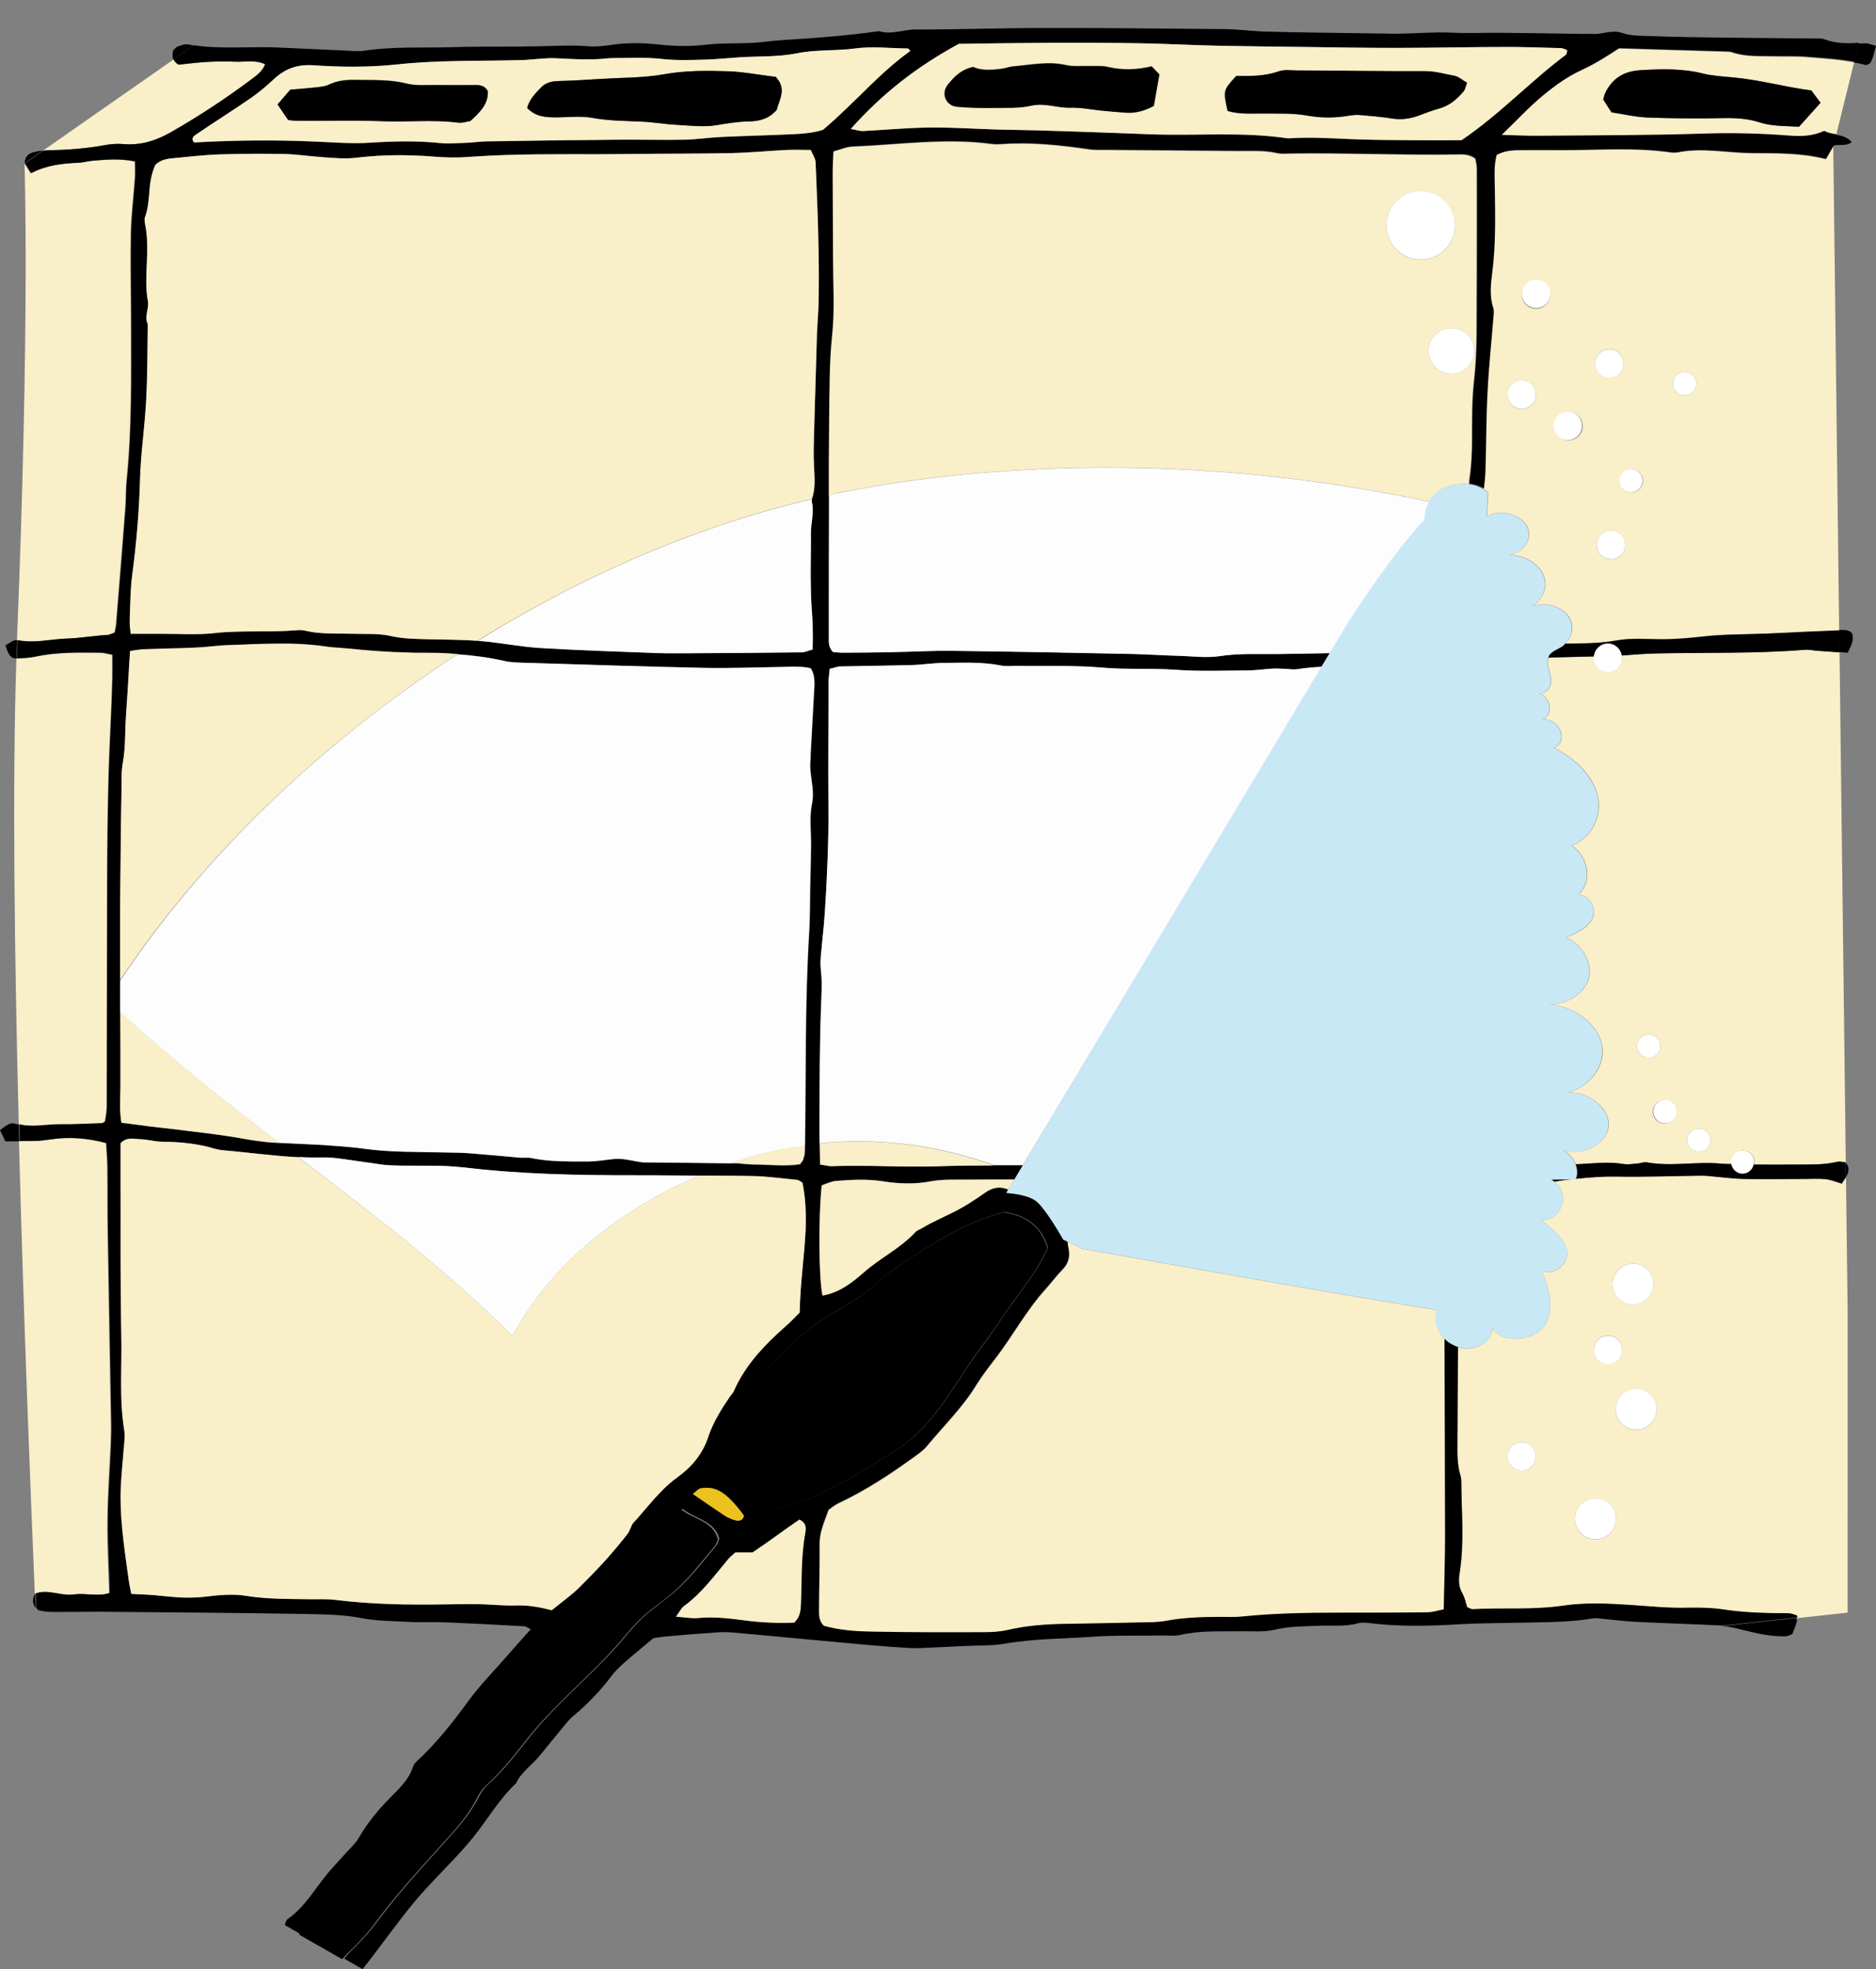 <?xml version="1.0" encoding="utf-8"?>
<!-- Generator: Adobe Illustrator 26.5.0, SVG Export Plug-In . SVG Version: 6.00 Build 0)  -->
<svg version="1.1" id="レイヤー_1" xmlns="http://www.w3.org/2000/svg" xmlns:xlink="http://www.w3.org/1999/xlink" x="0px"
	 y="0px" viewBox="0 0 1018.6 1068.8" style="enable-background:new 0 0 1018.6 1068.8;" xml:space="preserve">
<rect x="0" y="0" width="1018.6" height="1068.8" fill="#808080" stroke="none"/>
<style type="text/css">
	.st0{fill:none;}
	.st1{fill:#F9EFC8;}
	.st2{fill:#EDC21E;}
	.st3{fill:#FDFDFD;}
	.st4{fill:#C9E8F5;}
	.st5{fill:#FFFFFF;}
</style>
<g>
	<path class="st0" d="M119.7,83.8c-0.1,0-0.2,0-0.3,0c-4.4,0.2-8.8,0.5-13.2,0.9c4.4-0.4,8.8-0.8,13.2-0.9
		C119.5,83.8,119.6,83.8,119.7,83.8z"/>
	<path class="st0" d="M184.3,85.8c-3.2-0.1-6.3-0.4-9.5-0.6c-0.3,0-0.6-0.1-0.8-0.1c0.3,0,0.6,0.1,0.8,0.1
		C178,85.5,181.2,85.7,184.3,85.8z"/>
	<path class="st0" d="M78.8,120.9l-0.1-2.5L78.8,120.9c1.2,5.3,1.4,10.6,1.3,15.9C80.2,131.5,80,126.2,78.8,120.9z"/>
	<path class="st0" d="M65.3,491.9L65.3,491.9L65.3,491.9L65.3,491.9z"/>
	<path class="st0" d="M65.3,604.2c-0.1-1.7-0.1-3.4-0.1-5C65.2,600.8,65.2,602.5,65.3,604.2z"/>
	<path class="st0" d="M70.6,340.2c-0.1-1.1-0.1-2.1-0.1-3.1l0,0C70.5,338,70.5,339.1,70.6,340.2z"/>
	<path class="st0" d="M442.3,230.6c-0.1,4-0.3,7.9-0.3,11.9C442,238.5,442.1,234.6,442.3,230.6c0.5-16,0.9-32,1.4-47.9
		c0-0.2,0-0.3,0-0.5c0,0.2,0,0.3,0,0.5C443.1,198.6,442.7,214.6,442.3,230.6z"/>
	<path class="st0" d="M440.2,309.4c0-6.7,0.2-13.5,0.1-20.2c0-1.4,0.1-2.9,0.3-4.3c-0.2,1.4-0.3,2.9-0.3,4.3
		C440.4,296,440.2,302.7,440.2,309.4z"/>
	<path class="st0" d="M441.3,340.8c-0.1-3.8-0.3-7.5-0.6-11.2c-0.2-3.3-0.4-6.7-0.4-10.1c0.1,3.4,0.2,6.7,0.4,10.1
		C441,333.3,441.2,337,441.3,340.8z"/>
	<path class="st0" d="M438.2,353.4c1-0.3,2-0.7,3-0.9c0.2-4,0.2-7.9,0.1-11.7c0.1,3.8,0.1,7.6-0.1,11.7
		C440.2,352.8,439.2,353.1,438.2,353.4z"/>
	<path class="st0" d="M444.6,165.1c0,1.5-0.1,3-0.2,4.5C444.4,168.1,444.5,166.6,444.6,165.1c0.4-19,0-38.1-0.8-57.1
		C444.5,127,445,146,444.6,165.1z"/>
	<path class="st0" d="M184.6,351.6c4,0.4,8.1,0.8,12.1,1.1C192.6,352.4,188.6,351.9,184.6,351.6z"/>
	<path class="st0" d="M441,270.9c1.9-5.3,1.5-11,1.2-16.4C442.5,259.9,442.9,265.5,441,270.9z"/>
	<path class="st0" d="M428.8,361.6c1.3,0,2.6-0.1,3.9,0C431.4,361.6,430.1,361.6,428.8,361.6z"/>
	<path class="st0" d="M172.6,621.3c-6.9-0.4-13.9-0.6-20.8-1C158.7,620.6,165.6,620.9,172.6,621.3z"/>
	<path class="st0" d="M311,630.3c2.5,0,5,0,7.6,0c2.5,0,5-0.2,7.5-0.5c-2.5,0.3-5,0.5-7.5,0.5C316.1,630.3,313.6,630.3,311,630.3z"
		/>
	<path class="st0" d="M80.1,611.1c4.6,0.6,9.2,1,13.8,1.6c6.2,0.8,12.5,1.5,18.8,2.3c-6.2-0.8-12.5-1.5-18.8-2.3
		C89.2,612.1,84.6,611.7,80.1,611.1z"/>
	<path class="st0" d="M197.8,623.4c-4.1-0.5-8.1-0.9-12.2-1.3C189.7,622.5,193.8,622.9,197.8,623.4z"/>
	<path class="st0" d="M182.7,621.9c-3.3-0.2-6.7-0.5-10-0.7C176,621.4,179.4,621.7,182.7,621.9z"/>
	<path class="st0" d="M442.3,369.1c0.1,1.1,0,2.3,0,3.4C442.3,371.4,442.3,370.2,442.3,369.1z"/>
	<path class="st0" d="M437,625.8c0,0.3,0,0.6-0.1,0.9C437,626.4,437,626.1,437,625.8z"/>
	<path class="st0" d="M311,630.3c-7.6-0.1-15.1-0.3-22.6-1.9C295.9,629.9,303.5,630.2,311,630.3z"/>
	<path class="st0" d="M241.9,625.4c-7.3-0.2-14.7-0.2-22-0.4C227.2,625.2,234.6,625.2,241.9,625.4z"/>
	<path class="st0" d="M436.5,628.4c-0.1,0.3-0.1,0.5-0.2,0.8C436.4,629,436.4,628.7,436.5,628.4z"/>
	<path class="st0" d="M450.1,251.2c-0.1,31.5-0.1,63-0.2,94.4c0-25.6,0.1-51.2,0.1-76.9C450.1,262.9,450.1,257,450.1,251.2z"/>
	<path class="st0" d="M801.6,171.2c0,5.9,0,11.8-0.2,17.6C801.6,183,801.6,177.1,801.6,171.2c0-9.7,0.1-19.4,0.1-29.1
		c0-16.8,0-33.7,0-50.5c0.1,16.8,0,33.7,0,50.5C801.7,151.8,801.6,161.5,801.6,171.2z"/>
	<path class="st0" d="M397.4,631.3c-14.9-0.2-29.8-0.4-44.7-0.5c15.4,0.2,30.8,0.3,46.2,0.5c1.9,0,3.7,0.2,5.6,0.4
		c-1.9-0.2-3.7-0.4-5.6-0.4H397.4z"/>
	<path class="st0" d="M452.6,160.7c0,0.1,0,0.1,0,0.2C452.6,160.8,452.6,160.8,452.6,160.7z"/>
	<path class="st0" d="M799.1,222.9c0.1-5.5,0.4-10.9,1-16.4c0.7-5.9,1-11.8,1.2-17.6c-0.2,5.9-0.5,11.8-1.2,17.6
		C799.5,211.9,799.3,217.4,799.1,222.9z"/>
	<path class="st0" d="M452.1,94.5c0,0.1,0,0.1,0,0.2C452.1,94.6,452.1,94.5,452.1,94.5L452.1,94.5z"/>
	<path class="st0" d="M457.2,361.9c-0.2,0-0.4,0-0.7,0c-1,0-1.9,0.2-2.9,0.5c1-0.3,2-0.5,2.9-0.5C456.8,361.9,457,361.9,457.2,361.9
		z"/>
	<path class="st0" d="M445.6,522c0,1.5,0,2.9,0.2,4.4c0,0.2,0,0.3,0,0.5c0-0.2,0-0.3,0-0.5C445.6,525,445.5,523.5,445.6,522z"/>
	<path class="st0" d="M450.4,215.7c0.1-7.6,0.2-15.1,0.6-22.7C450.5,200.6,450.5,208.2,450.4,215.7z"/>
	<path class="st0" d="M449.3,467.9c-0.4,9.9-0.9,19.8-1.6,29.6c-0.4,6.1-1.2,12.3-1.7,18.4c0.5-6.1,1.3-12.2,1.7-18.4
		C448.4,487.7,449,477.8,449.3,467.9z"/>
	<path class="st0" d="M445,612c0,6.2,0.2,12.4,0.3,19.5c-0.1-3.8-0.2-7.4-0.2-10.9C445,617.7,445,614.9,445,612z"/>
	<path class="st0" d="M450,346c0,2.1-0.2,4.3,1.3,6.6C449.7,350.3,450,348,450,346z"/>
	<path class="st0" d="M466.3,632.8c9.9,0,19.7,0.4,29.6,0.4C486,633.1,476.2,632.8,466.3,632.8z"/>
	<path class="st0" d="M374.6,354.5c20.2-0.1,40.5-0.3,60.7-0.5C415.1,354.3,394.9,354.4,374.6,354.5L374.6,354.5z"/>
	<path class="st0" d="M457.5,354.2c-1.9,0-3.8-0.3-5.1-0.4C453.7,353.9,455.6,354.2,457.5,354.2z"/>
	<path class="st0" d="M84.5,89.6L84.5,89.6c1-1.1,2.3-1.9,3.7-2.5C86.7,87.7,85.5,88.5,84.5,89.6z"/>
	<path class="st0" d="M212.3,345.3c-6.5-1.5-13.4-1-20.1-1.2c-6.6-0.2-13.3,0.1-19.8-0.6c6.6,0.7,13.2,0.4,19.8,0.6
		C198.8,344.3,205.8,343.9,212.3,345.3c7.1,1.6,14.2,1.6,21.3,1.8c0.1,0,0.2,0,0.3,0c-0.1,0-0.2,0-0.3,0
		C226.4,346.9,219.4,346.9,212.3,345.3z"/>
	<path class="st0" d="M102.2,344.2c4.9,0,9.7,0,14.5-0.6c3.4-0.4,6.9-0.6,10.3-0.7c-3.4,0.1-6.9,0.3-10.3,0.7
		C111.9,344.1,107.1,344.2,102.2,344.2z"/>
	<path class="st0" d="M138.7,342.7c7.3,0,14.6,0,21.9-0.6c0.8-0.1,1.7-0.1,2.5-0.1c-0.9,0-1.7,0-2.5,0.1
		C153.4,342.8,146.1,342.7,138.7,342.7z"/>
	<path class="st0" d="M440.3,81.4c0.9,2.3,2.5,4.4,2.6,6.7C442.8,85.9,441.3,83.7,440.3,81.4z"/>
	<path class="st0" d="M552.4,361.6C552.3,361.6,552.3,361.6,552.4,361.6C552.3,361.6,552.3,361.6,552.4,361.6L552.4,361.6z"/>
	<path class="st0" d="M527.8,359.9c5.3,0.1,10.5,0.5,15.7,1.5C538.3,360.3,533.1,360,527.8,359.9z"/>
	<path class="st0" d="M79.6,215.8c0.7-13.3,0.6-26.6,0.8-39.8C80.1,189.2,80.2,202.5,79.6,215.8z"/>
	<path class="st0" d="M451.5,633L451.5,633c-0.9,0-1.9-0.1-3.1-0.4C449.5,632.8,450.6,633,451.5,633z"/>
	<path class="st0" d="M81.6,100.5c0.2-1.5,0.4-3,0.8-4.6C82.1,97.4,81.8,99,81.6,100.5z"/>
	<path class="st0" d="M797.5,262.8L797.5,262.8c0.1-1.1,0.1-2.3,0.3-3.4c0.5-3.4,0.8-6.7,1-10c-0.2,3.3-0.5,6.7-1,10
		C797.6,260.5,797.6,261.6,797.5,262.8z"/>
	<path class="st0" d="M66.2,763.5c0.3,4.3,0.7,8.6,1.4,12.9c0.3,1.8,0.2,3.7,0.1,5.6c0.2-1.9,0.2-3.8-0.1-5.6
		C66.8,772.1,66.4,767.8,66.2,763.5z"/>
	<path class="st0" d="M69.8,856.8c-2.4-17.5-5.2-35-4-52.8c0.3-5,0.8-10.1,1.2-15.1c-0.4,5-0.9,10.1-1.2,15.1
		C64.6,821.8,67.4,839.3,69.8,856.8c0.4,2.8,1,5.6,1.5,8.3c2.9,0.2,5.5,0.3,8.1,0.4c-2.6-0.1-5.3-0.3-8.1-0.4
		C70.8,862.4,70.2,859.6,69.8,856.8z"/>
	<path class="st0" d="M79.5,865.6c2.6,0.1,5.1,0.3,7.6,0.6c2.1,0.2,4.1,0.4,6.2,0.6c-2.1-0.2-4.1-0.4-6.2-0.6
		C84.5,865.9,82,865.7,79.5,865.6z"/>
	<path class="st0" d="M167.1,868.1c-2.8,0-5.7-0.1-8.5-0.1C161.5,868.1,164.3,868.1,167.1,868.1c2.5,0,5.1,0,7.6,0
		C172.2,868.1,169.7,868.2,167.1,868.1z"/>
	<path class="st0" d="M65.5,628.7c0,2.9,0,5.8,0,8.7c0.1,29.1-0.2,58.2,0.4,87.2c-0.6-29.1-0.3-58.2-0.4-87.2
		C65.5,634.5,65.5,631.6,65.5,628.7z"/>
	<path class="st0" d="M252.6,633.7c-3.3-0.3-6.7-0.6-10-0.8c-5.1-0.2-10.1-0.2-15.2-0.2c5.1,0,10.1,0,15.2,0.2
		C245.9,633.1,249.2,633.4,252.6,633.7z"/>
	<path class="st0" d="M117.6,623.8c-0.2-0.1-0.5-0.1-0.7-0.1c-4.7-1.5-9.4-2.4-14.2-3c4.8,0.6,9.5,1.5,14.2,3
		C117.1,623.7,117.3,623.7,117.6,623.8z"/>
	<path class="st0" d="M175.1,868.1c2.4,0,4.8,0.1,7.2,0.4c9.6,1.2,19.2,1.8,28.8,2.2c-9.6-0.3-19.2-1-28.8-2.2
		C179.9,868.2,177.5,868.1,175.1,868.1z"/>
	<path class="st0" d="M309.3,637.5c-15.6-0.4-31.1-1.2-46.6-2.7c-3.3-0.3-6.7-0.7-10-1.1c3.3,0.3,6.7,0.7,10,1.1
		C278.1,636.3,293.7,637.1,309.3,637.5z"/>
	<path class="st0" d="M205.3,631.9c-2.3-0.3-4.6-0.7-6.9-1c-4-0.5-7.9-1.2-11.9-1.7c4,0.6,7.9,1.3,11.9,1.7
		C200.7,631.2,203,631.6,205.3,631.9z"/>
	<path class="st0" d="M717.8,361.9L717.8,361.9c-4.4,0.2-8.9,0.6-13.3,1.3c0,0,0,0-0.1,0c0,0,0,0,0.1,0
		C708.9,362.5,713.3,362.2,717.8,361.9z"/>
	<path class="st0" d="M518.1,353.3c-5.7-0.1-11.4,0.1-17,0.2C506.7,353.3,512.4,353.2,518.1,353.3c32.4,0.4,64.9,1,97.3,1.7
		c4.2,0.1,8.4,0.3,12.6,0.5c-4.2-0.2-8.4-0.4-12.6-0.5C583,354.3,550.5,353.7,518.1,353.3z"/>
	<path class="st0" d="M693.5,355c-10.5,0.1-21-0.4-31.5,1.1C672.5,354.6,683,355.1,693.5,355c9.6-0.1,19.2-0.3,28.8-0.5l0,0
		C712.7,354.6,703.1,354.9,693.5,355z"/>
	<path class="st0" d="M241.6,870.8c-4.9,0.1-9.9,0.1-14.8,0.1C231.7,871,236.6,870.9,241.6,870.8c6.3-0.1,12.6-0.2,19-0.1
		c3.4,0.1,6.7,0.3,10.1,0.5c-3.4-0.2-6.7-0.4-10.1-0.5C254.2,870.6,247.9,870.8,241.6,870.8z"/>
	<path class="st0" d="M328.3,847.4c4.3-4.8,8.5-9.8,12.5-14.9c0.8-1.1,1.3-2.5,1.9-3.8c-0.6,1.3-1,2.7-1.9,3.8
		C336.8,837.7,332.7,842.6,328.3,847.4z"/>
	<path class="st0" d="M280.6,871.5c6.3-0.2,12.3,0.8,19,2.6c5.6-4.6,10.8-8.2,15.2-12.6c-4.4,4.4-9.6,8-15.2,12.6
		C292.9,872.4,286.9,871.3,280.6,871.5z"/>
	<path class="st0" d="M349.4,820.3c5.7-6.6,11.3-13.4,18.6-18.6C360.7,807,355.1,813.7,349.4,820.3z"/>
	<path class="st0" d="M409,638.3c-17.7-0.4-35.3-0.4-53-0.4c7.9,0,15.8,0.1,23.6,0.2C389.4,638.1,399.2,638.1,409,638.3z"/>
	<path class="st0" d="M66.2,763.5c-0.3-4.3-0.3-8.6-0.3-12.9C65.8,754.9,65.9,759.2,66.2,763.5z"/>
	<path class="st0" d="M273.7,358.4c-13.2-3-26.5-4.3-40-4.1c5-0.1,9.9,0.3,14.8,0.7C256.9,355.6,265.4,356.6,273.7,358.4z"/>
	<path class="st0" d="M440.2,408.6c0.6-10.9,1.2-21.7,1.8-32.6c0.1-1.1,0.2-2.3,0.2-3.4c-0.1,1.1-0.2,2.3-0.2,3.4
		C441.4,386.8,440.8,397.7,440.2,408.6z"/>
	<path class="st0" d="M65.2,550c0,6.7,0.1,13.5,0.1,20.2c0,6.3,0,12.6,0,19c0-6.3,0-12.6,0-19C65.3,563.5,65.3,556.7,65.2,550z"/>
	<path class="st0" d="M73.2,610.3c-2.3-0.3-4.7-0.6-7.3-0.9c-0.3-1.7-0.5-3.4-0.6-5.1c0.1,1.7,0.3,3.4,0.6,5.1
		C68.5,609.6,70.9,610,73.2,610.3z"/>
	<path class="st0" d="M404.5,631.7c1.9,0.2,3.7,0.3,5.6,0.3c4.2,0,8.3,0.3,12.4,0.4c-4.1-0.1-8.3-0.4-12.4-0.4
		C408.2,632,406.4,631.9,404.5,631.7z"/>
	<path class="st0" d="M437.1,621.8c0-0.1,0-0.1,0-0.2V621.8C437.1,621.7,437.1,621.7,437.1,621.8z"/>
	<path class="st0" d="M422.5,632.4c4.1,0.1,8.1,0,11.9-0.6c0.1-0.1,0.1-0.1,0.1-0.2c-0.1,0.1-0.1,0.1-0.1,0.2
		C430.6,632.4,426.6,632.5,422.5,632.4z"/>
	<path class="st0" d="M439.4,505.5c-2.4,38.7-1.7,77.4-2.3,116.1C437.7,582.9,437,544.1,439.4,505.5c0.5-7.6,0.4-15.2,0.5-22.7
		c0.2-8,0.4-16,0.5-24c-0.1,8-0.3,16-0.5,24C439.8,490.3,439.8,497.9,439.4,505.5z"/>
	<path class="st0" d="M440.1,418.2c-0.2-2-0.2-3.9,0-5.9c0.1-1.2,0-2.5,0.1-3.8c-0.1,1.3,0.1,2.5-0.1,3.8
		C439.9,414.3,440,416.3,440.1,418.2z"/>
	<path class="st0" d="M410.7,735.9c4.8-5.7,10.3-11,16-16c1.4-1.2,2.7-2.5,4-3.8c-1.3,1.3-2.6,2.6-4,3.8
		C420.9,724.9,415.5,730.2,410.7,735.9z"/>
	<path class="st0" d="M430.6,716.1c1.3-1.3,2.5-2.5,3.6-3.6c0-6,0.5-12,1-17.9c-0.5,5.9-0.9,11.9-1,17.9
		C433.1,713.6,431.9,714.8,430.6,716.1z"/>
	<path class="st0" d="M437.6,659.3c0,2.9,0,5.8-0.1,8.7C437.6,665.1,437.6,662.2,437.6,659.3z"/>
	<path class="st0" d="M436.9,676.8c-0.5,5.9-1.1,11.8-1.6,17.7C435.8,688.6,436.4,682.7,436.9,676.8z"/>
	<path class="st0" d="M120.9,624.4c6.9,0.6,13.8,1.4,20.6,2.1C134.6,625.7,127.7,624.9,120.9,624.4z"/>
	<path class="st0" d="M389.6,768.7c2-3.7,4.4-7.2,6.7-10.7c0.4-0.5,0.8-1,1.2-1.5c-0.4,0.5-0.8,1-1.2,1.5
		C393.9,761.5,391.6,765,389.6,768.7z"/>
	<path class="st1" d="M950.8,83.2c-13.4-0.1-26.8-3.1-40.2-0.4c-1.2,0.2-2.5,0.2-3.8,0c-19.7-2.8-39.5-1.2-59.3-1.2
		c-7.2,0-14.3,0-21.5,0c-4.6,0-9.2,0.1-13.8,2.7c-1.5,5.6-1.1,11.5-1,17.3c0.3,15.6,0.7,31.1-1.4,46.7c-0.8,6.2-1.5,12.6,0.5,18.8
		c0.4,1.1,0.4,2.5,0.3,3.7c-1.1,13.8-2.6,27.7-3.3,41.5c-0.7,14.7-0.7,29.5-1.2,44.2c-0.1,2.9-0.5,5.9-0.8,8.8c1,0.6,2,1.3,2.8,2.1
		c-0.2,4.3-0.5,8.6-0.7,12.9c6.8-4.5,18.9-1.1,22.1,6c3.1,7.2-3.9,15.5-12.8,15.2c8.5-1.4,18.2,3.3,21.3,10.3
		c3.1,7-0.7,15.4-8.4,18.4c6-3.8,15.9-2.4,20.9,2.8c4.6,4.8,4,12.1-0.7,16.3c9.4-0.1,18.8-0.1,28.3-1.8c7.4-1.3,15.1-0.7,22.7-0.6
		c8,0.1,15.9-0.6,23.9-1.5c11.7-1.3,23.5-1.1,35.3-1.6c12.6-0.6,25.2-1.2,37.8-1.7h0.8l-3.2-262.9c-1.1,2-2.5,4.4-4.2,7.3
		C977.7,83,964.2,83.3,950.8,83.2z M826.2,222c-4.3,0-7.7-3.5-7.7-7.7s3.5-7.7,7.7-7.7c4.3,0,7.7,3.5,7.7,7.7S830.5,222,826.2,222z
		 M834,167.6c-4.3,0-7.7-3.5-7.7-7.7s3.5-7.7,7.7-7.7c4.3,0,7.7,3.5,7.7,7.7S838.2,167.6,834,167.6z M851.7,239
		c-4.3,0-7.7-3.5-7.7-7.7s3.5-7.7,7.7-7.7s7.7,3.5,7.7,7.7S856,239,851.7,239z M873.8,189.5c4.3,0,7.7,3.5,7.7,7.7
		c0,4.3-3.5,7.7-7.7,7.7c-4.3,0-7.7-3.5-7.7-7.7S869.5,189.5,873.8,189.5z M874.8,303.6c-4.3,0-7.7-3.5-7.7-7.7
		c0-4.3,3.5-7.7,7.7-7.7c4.2,0,7.7,3.5,7.7,7.7S879,303.6,874.8,303.6z M885.8,267.3c-3.5,0-6.3-2.8-6.3-6.3s2.8-6.3,6.3-6.3
		s6.3,2.8,6.3,6.3S889.3,267.3,885.8,267.3z M914.7,214.6c-3.5,0-6.3-2.8-6.3-6.3s2.8-6.3,6.3-6.3s6.3,2.8,6.3,6.3
		S918.2,214.6,914.7,214.6z"/>
	<path class="st1" d="M35.7,346.7c7.5-0.3,14.9-1.6,22.5-2c1.2-0.1,2.3-0.7,3.9-1.3c0.3-1.6,0.7-3.1,0.8-4.7
		c1.7-20.9,3.4-41.9,5-62.8c0.4-5,0.2-10.1,0.7-15.1c2.9-28.1,2.4-56.4,2.4-84.6c0-16.4-0.4-32.9-0.1-49.3
		c0.2-10.1,1.5-20.1,2.2-30.2c0.2-2.8,0-5.7,0-9c-8-1.7-15.5-1-23-0.4c-2.5,0.2-5,1-7.5,1.1c-8.9,0.3-17.6,1.3-26,5.7
		c-1.4-2.2-2.5-3.9-3.3-5.3c0,0,3,84.8-4.1,258.8C18.2,349.4,26.9,347,35.7,346.7z"/>
	<path class="st1" d="M56.7,78.8c3.3-0.6,6.7-0.9,10.1-0.6c9.6,0.8,17.7-1.8,26.2-6.6c15-8.6,29.3-17.9,43.1-28.3
		c2.9-2.2,6.1-4.3,7.8-8.4c-5.4-2.6-10.9-1.2-16.1-1.4c-5-0.2-10.1-0.2-15.2,0.1c-5.4,0.3-10.8,1-15.7,1.5c-1.4-0.8-2.2-1.8-2.7-2.8
		L23.3,81.8l2.1-0.2C35.9,81.4,46.3,80.7,56.7,78.8z"/>
	<path class="st1" d="M963,30.7c-7.6-0.2-15.2,0.4-22.5-2.1c-1.5-0.5-3.3-0.4-5-0.5c-18.5-0.6-37-1.1-56.5-1.7
		c-1.3,0.8-3.4,2.1-5.5,3.5c-4.8,3.1-9.8,5.9-15.1,8.4c-7.5,3.4-14.5,8.5-20.9,13.8c-7.6,6.3-14.3,13.6-22.4,21.4
		c7.6,0.2,13.9,0.5,20.2,0.5c29.9-0.3,59.8-0.3,89.7-1.2c15.6-0.5,31-0.1,46.5,1.1c6.3,0.5,12.6,0.2,18.8-2.6c2,1.2,4.3,1.5,6.7,1.9
		l9.7-39.3c-8.5-1.6-17.2-2.1-25.9-2.8C974.8,30.6,968.9,30.9,963,30.7z M988.5,55.8c-4,4.5-7.6,8.5-11.7,13
		c-7.1-0.5-14.5,0-21.9-2.5c-5.9-1.9-12.3-2.4-18.7-2.2c-13.9,0.3-27.8,0.2-41.7-0.3c-6.6-0.3-13.2-1.8-19.5-2.8
		c-1.8-2.7-3.1-4.8-4.5-7c0.4-1.3,0.6-2.6,1.1-3.6c3.8-8,10.3-11.8,19.1-12.3c11.4-0.7,22.6-1,33.9,1.8c5.3,1.3,10.8,1.6,16.2,2.1
		c14.2,1.3,28,5.2,42.7,7.1C985,51.1,986.7,53.4,988.5,55.8z"/>
	<path class="st1" d="M979.8,352.6c-26.9,2.2-53.9,1.4-80.8,2c-6.2,0.1-12.3,0.7-18.5,1.1c0.1,0.4,0.3,0.8,0.3,1.3
		c0,4.3-3.5,7.7-7.7,7.7s-7.7-3.5-7.7-7.7c0-0.3,0.1-0.5,0.1-0.7c-7.7,0.2-15.5,0.4-23.2,0.6c-0.5,0-1,0.1-1.5,0.1
		c-1.1,3.2,0.5,7,1.3,10.6c0.9,4.1-1.7,9.5-6.5,8.5c6.7,2.4,8,11.6,2.1,14.6c9-1.6,14.6,12.6,5.9,15.1c11.5,5.6,21.1,14.9,23.8,25.7
		c2.8,10.8-2.5,22.8-13.8,27.5c9.3,6.5,11,19.3,3.6,26.6c6.5,0.6,9.9,8.1,7.5,13c-2.5,5-8.4,7.9-14.2,10.2
		c9,4.3,14.3,13.9,12.2,22.1c-2.1,8.2-11.5,14.4-21.6,14.3c13.6,0.7,26.4,10.4,28.7,21.8c2.3,11.4-6.3,23.1-19.2,26.1
		c11.4-1.3,23.5,8.1,22.9,17.8c-0.6,9.7-13.6,16.8-24.7,13.4c3.3,1.7,5.6,4.5,6.8,7.6c0.3,0,0.7,0,1,0c8.4-0.4,16.7-1.6,25.1-0.1
		c2.4,0.4,5-0.1,7.6-0.3c1.7-0.1,3.4-0.9,5-0.6c13.4,2.4,26.9-0.6,40.3,0.7c1.9,0.2,3.8,0.1,5.6,0.2c-0.1-0.4-0.2-0.7-0.2-1.1
		c0-3.5,2.8-6.3,6.3-6.3s6.3,2.8,6.3,6.3c0,0.5-0.2,0.9-0.3,1.4c7.6,0,15.2,0,22.7,0c7.6-0.1,15.2,0.3,22.6-1.5
		c1.5-0.4,3.2,0.2,4.4,0.2l0.2,0.3L998.8,354c-4.2-0.3-8.3-0.6-12.6-0.9C984,352.9,981.9,352.5,979.8,352.6z M888.9,567.8
		c0-3.5,2.8-6.3,6.3-6.3s6.3,2.8,6.3,6.3s-2.8,6.3-6.3,6.3S888.9,571.3,888.9,567.8z M903.7,609.8c-3.5,0-6.3-2.8-6.3-6.3
		s2.8-6.3,6.3-6.3s6.3,2.8,6.3,6.3S907.1,609.8,903.7,609.8z M922.4,625.1c-3.5,0-6.3-2.8-6.3-6.3s2.8-6.3,6.3-6.3s6.3,2.8,6.3,6.3
		S925.8,625.1,922.4,625.1z"/>
	<path d="M193.2,1055.8c3.5-3.6,7-7.3,9.9-11.3c11-14.9,23.4-28.6,35.8-42.3c7.3-8.1,14.9-16,19.9-25.9c1.3-2.6,3-5.3,5.1-7.2
		c8.2-7.3,15-15.9,21.6-24.4c13.8-17.6,31.1-31.9,46.2-48.1c5.5-5.8,10.2-12.3,16-17.9c5.4-5.2,11.9-9.3,17.6-14.2
		c8.6-7.4,15.4-16.6,22.8-25.3c0.8-0.9,1.1-2.2,1.7-3.7c-2.7-10.1-13-10.6-20-16.3c-1.7,1.9-3.2,3.3-4.4,4.8
		c-11.6,15-25,28.3-38.6,41.4c-6.1,5.8-11.4,12.4-17.3,18.4c-10.2,10.5-20.1,21.3-29.7,32.4c-3.3,3.8-7.6,6.7-11,10.4
		c-12.6,13.5-25,27.2-37.4,40.8c-3.4,3.7-6.8,7.4-10.1,11.2c-3.5,4.2-6.9,8.5-10.3,12.7c-4.7,5.9-9.1,11.9-14.6,17.3
		c-7.2,7.1-13.7,14.8-19.2,23.3c-4.2,6.5-9.8,12.2-14.9,18.1l23.5,13.4C188,1060.7,190.7,1058.4,193.2,1055.8z"/>
	<path class="st1" d="M39.7,865.5c6.5-0.9,13.3,1.2,19.5-0.8c-0.4-13.6-1.2-26.6-1-39.5c0.1-13.5,1.1-26.9,1.7-40.4
		c0.2-4.2,0.3-8.4,0.2-12.6c-0.6-34.5-1.2-69-1.8-103.5c-0.2-11.8,0-23.6-0.2-35.4c0-4.1-0.4-8.3-0.7-12.8
		c-10.3-2.7-20.2-3.5-30.2-2c-2.5,0.4-5,0.8-7.5,0.8c-3.1,0.1-6.2,0.1-9.4,0.1c2.5,95.5,6.2,188.3,8.6,245.6
		C25.8,862.4,32.7,866.5,39.7,865.5z"/>
	<path class="st1" d="M991.1,640c-3.8-0.4-7.6-0.1-11.4-0.1c-11,0-21.9,0.2-32.9,0c-5-0.1-10-0.8-15.1-1.2c-2.5-0.2-5-0.6-7.6-0.6
		c-15.6,0.2-31.2,0.8-46.7,0.5c-7.3-0.2-14.5,0.5-21.7,1.2c0,0.1,0,0.2,0,0.3c-0.9,0-1.9,0-2.8,0c-1,0.1-2,0.2-3.1,0.3
		c-2,0.2-4,0.6-6,0.9c8.9,6,4.7,21.2-7,21c6.1,4.6,12.6,9.8,14,16.4c1.3,6.7-6.2,14.1-13.6,11.1c3.9,9.7,7.2,20.8,1.6,29.5
		c-5.6,8.7-23.9,10.4-28.7,0.9c1.3,7.5-8.9,13.5-17.5,11.3c-0.3-0.1-0.6-0.2-0.9-0.3c-0.1,16.5-0.2,33-0.3,49.6
		c0,6.7-0.4,13.5,1.6,20.1c0.4,1.2,0.5,2.5,0.5,3.7c0,16.4,1.7,32.8-0.9,49.2c-0.6,3.8-0.7,7.4,1.4,11c1.4,2.4,1.9,5.3,2.7,7.7
		c1.3,0.5,2.1,1.2,2.9,1.1c16.4-0.8,32.7,0.6,49.1-1.9c12-1.8,24.4-1.3,36.6-0.4c10.4,0.7,20.8,1.8,31.3,1.5
		c6.3-0.2,12.7-0.1,18.9,0.9c11.7,1.7,23.5,2,35.3,2.3c1.6,0,3.1,0.8,4.5,1.2l0.3,1.1l27.6-3V711.7l-0.9-72.6
		c-0.7,1.1-1.5,2.2-2.2,3.4C996.7,641.5,993.9,640.3,991.1,640z M826.2,798.2c-4.3,0-7.7-3.5-7.7-7.7c0-4.3,3.5-7.7,7.7-7.7
		c4.3,0,7.7,3.5,7.7,7.7C834,794.7,830.5,798.2,826.2,798.2z M886.7,685.9c6.1,0,11.1,5,11.1,11.1c0,6.1-5,11.1-11.1,11.1
		c-6.1,0-11.1-5-11.1-11.1C875.5,690.8,880.5,685.9,886.7,685.9z M873.1,724.9c4.3,0,7.7,3.5,7.7,7.7c0,4.3-3.5,7.7-7.7,7.7
		s-7.7-3.5-7.7-7.7C865.3,728.4,868.8,724.9,873.1,724.9z M866.3,835.6c-6.1,0-11.1-5-11.1-11.1c0-6.1,5-11.1,11.1-11.1
		c6.1,0,11.1,5,11.1,11.1C877.4,830.6,872.4,835.6,866.3,835.6z M888.4,776.1c-6.1,0-11.1-5-11.1-11.1c0-6.1,5-11.1,11.1-11.1
		s11.1,5,11.1,11.1C899.5,771.1,894.5,776.1,888.4,776.1z"/>
	<path class="st1" d="M32.3,610.4c7.6,0.1,15.1-0.3,22.7-0.6c0.4,0,0.7-0.3,1.8-0.9c0.3-2.4,1-5.2,1-8c0.1-19.8,0-39.6,0.1-59.4
		c0.2-40.5-0.2-80.9,0.9-121.3c0.5-17.2,1.6-34.5,2-51.7c0.1-4.2,0-8.3,0-13c-2.4-0.4-4.4-1.1-6.4-1.1c-11.8-0.1-23.6-0.4-35.2,2.1
		c-3.3,0.7-6.7,0.8-10.1,1H8.9c-2.2,66-1.1,160.3,1.3,253C17.6,612.2,25,610.3,32.3,610.4z"/>
	<path d="M1003.2,637.1c0.6-1.8,1-4-1.1-6l0.1,7.9L1003.2,637.1z"/>
	<path d="M1003.2,354.3c2-4,3.8-7.3,2.2-10.9c-2.3-1.8-4.6-1.5-6.8-1.4l0.1,11.9C1000.2,354.1,1001.7,354.2,1003.2,354.3z"/>
	<path d="M1012.8,23.5c-1.2,0.1-2.5,0.1-3.7,0.1l-2.5,10.3c2.2,0.4,4.3,0.8,6.4,1.4c0.6,0.2,1.5-0.6,2.5-1c0.4-0.9,1-2,1.4-3.2
		c0.5-1.6,0.9-3.2,1.7-6.2C1015.9,24.2,1014.3,23.4,1012.8,23.5z"/>
	<path d="M1005.4,77.1c-2.5-2.8-5.6-3.5-8.6-4l-1.5,6C998.9,78,1002.3,79.7,1005.4,77.1z"/>
	<path d="M945.9,884.6c7.8,1.9,15.5,3.8,23.6,3.5c1.2,0,2.4-0.7,3.7-1.2c0.9-2.3,1.8-4.6,2.5-7l-0.3-1.7l-40.6,4.4
		C938.5,882.7,942.3,883.7,945.9,884.6z"/>
	<path d="M8.6,610c-1.1-0.4-2.7-0.4-3.7,0.1c-1.7,0.8-3.2,2.1-4.9,3.3c1.2,2.5,2.1,4.3,2.9,6.1c2.6,0,5.1,0,7.5,0
		c-0.1-3-0.2-6.1-0.2-9.1L8.6,610z"/>
	<path d="M3,350.2c1.5,5.5,3,7.2,6,7.2c0.1-3.4,0.2-6.7,0.4-9.9C7.5,347,5,349.2,3,350.2z"/>
	<path d="M101.9,24.1c-1.9-0.3-4.1,0.7-6,1.4l-1.8,1.7c-0.5,1.8-0.6,3.6,0.1,5.2l11-7.7C104.1,24.4,103,24.3,101.9,24.1z"/>
	<path d="M17.9,82.7c-2.5,0.7-4.4,2.4-4.5,5.9l9.8-6.9C21.5,81.9,19.7,82.2,17.9,82.7z"/>
	<path d="M19,865c-1.5,2.9-1.5,5.3,0.4,7.8C19.3,870.3,19.2,867.7,19,865L19,865z"/>
	<path d="M843.9,641.4c2-0.3,4-0.7,6-0.9c1-0.1,2-0.2,3.1-0.3c-3.6,0-7.1,0.1-10.7,0.1C842.9,640.5,843.3,641,843.9,641.4z"/>
	<path d="M997.5,630.6c-7.5,1.8-15.1,1.4-22.6,1.5c-7.6,0.1-15.2,0-22.7,0c-0.7,2.8-3,4.9-6,4.9c-3.1,0-5.5-2.2-6.1-5.2
		c-1.9-0.1-3.8,0-5.6-0.2c-13.4-1.3-26.9,1.7-40.3-0.7c-1.6-0.3-3.3,0.5-5,0.6c-2.5,0.2-5.1,0.7-7.6,0.3c-8.4-1.4-16.7-0.3-25.1,0.1
		c-0.3,0-0.7,0-1,0c1,2.6,1.2,5.4,0.2,7.9c7.2-0.7,14.4-1.3,21.7-1.2c15.6,0.3,31.2-0.3,46.7-0.5c2.5,0,5,0.4,7.6,0.6
		c5,0.4,10,1.1,15.1,1.2c10.9,0.2,21.9,0,32.9,0c3.8,0,7.6-0.3,11.4,0.1c2.8,0.3,5.6,1.4,8.9,2.4c0.7-1.2,1.5-2.2,2.2-3.4l-0.1-7.9
		l-0.2-0.3C1000.8,630.8,999,630.3,997.5,630.6z"/>
	<path d="M960,343.9c-11.8,0.5-23.6,0.3-35.3,1.6c-8,0.9-15.9,1.6-23.9,1.5c-7.6-0.1-15.3-0.7-22.7,0.6c-9.4,1.7-18.8,1.7-28.3,1.8
		c-0.4,0.4-0.6,0.9-1.1,1.2c-2.5,1.7-5.8,2.7-7.4,5c-0.3,0.4-0.4,0.9-0.5,1.4c0.5,0,1-0.1,1.5-0.1c7.7-0.3,15.5-0.4,23.2-0.6
		c0.4-3.9,3.6-7,7.6-7c3.8,0,6.9,2.8,7.5,6.5c6.2-0.4,12.3-1,18.5-1.1c26.9-0.6,53.9,0.2,80.8-2c2.1-0.2,4.2,0.3,6.3,0.5
		c4.2,0.3,8.4,0.6,12.6,0.9l-0.1-11.9h-0.8C985.2,342.7,972.6,343.3,960,343.9z"/>
	<path d="M990.4,21.3c-1.5-0.6-3.3-0.4-5-0.4c-17.3-0.2-34.5-0.3-51.8-0.5c-12.2-0.2-24.4-0.3-36.6-0.8c-5.5-0.2-11.2,0-16.2-1.7
		c-5.7-2-10.7,0.9-16,0.5c-2.1-0.2-4.2,0.1-6.3,0c-14.3-0.2-28.6-0.5-43-0.6c-9.3-0.1-18.6,0.4-27.8-0.1c-9.7-0.4-19.3,0.5-28.9,0.6
		c-2.5,0-5.1,0-7.6-0.1c-12.2-0.2-24.4-0.3-36.6-0.5c-9.7-0.2-19.3-0.3-29-0.6c-7.1-0.3-14.2-1.3-21.4-1.3
		c-33.3-0.3-66.6-0.7-99.9-0.6c-22.3,0-44.7,0.9-67,0.8c-6.7,0-13.3,3-20,0.9c-17.1,2.4-34.3,3.8-51.5,4.8
		c-5.9,0.3-11.7,1.3-17.5,1.6c-8.4,0.4-16.9,0-25.2,1c-8.5,1-16.7,0.8-25.1-0.1c-8.8-1-17.6-1.1-26.4,0.2c-4.1,0.6-8.4,1.1-12.6,0.7
		c-8.4-0.7-16.7-0.2-25.1,0c-16,0.4-32,0-48,0.5s-32-0.5-48,1.9c-3.7,0.6-7.6,0-11.4-0.1c-11.8-0.5-23.5-1.1-35.3-1.6
		c-15.3-0.7-30.6,1-45.9-1.2l-11,7.7c0.5,1,1.2,2,2.7,2.8c4.9-0.5,10.3-1.2,15.7-1.5c5-0.3,10.1-0.3,15.2-0.1
		c5.2,0.2,10.7-1.2,16.1,1.4c-1.7,4.2-4.9,6.2-7.8,8.4C122.4,53.6,108.1,63,93.1,71.6c-8.4,4.8-16.6,7.4-26.2,6.6
		c-3.3-0.3-6.8,0-10.1,0.6c-10.4,1.9-20.8,2.6-31.3,2.8l-2.1,0.2l-9.8,6.9c0.8,1.3,1.9,3.1,3.3,5.3c8.4-4.4,17.1-5.3,26-5.7
		c2.5-0.1,5-0.9,7.5-1.1c7.5-0.6,14.9-1.3,23,0.4c0,3.3,0.2,6.2,0,9c-0.7,10.1-2,20.1-2.2,30.2c-0.3,16.4,0.1,32.9,0.1,49.3
		c0,28.2,0.5,56.4-2.4,84.6c-0.5,5-0.3,10.1-0.7,15.1c-1.6,20.9-3.3,41.9-5,62.8c-0.1,1.6-0.6,3.2-0.8,4.7c-1.6,0.5-2.7,1.2-3.9,1.3
		c-7.5,0.4-15,1.8-22.5,2c-8.8,0.3-17.5,2.7-26.4,0.8c-0.1,3.2-0.3,6.5-0.4,9.9h0.2c3.4-0.1,6.8-0.3,10.1-1
		c11.7-2.5,23.5-2.2,35.2-2.1c2,0,3.9,0.7,6.4,1.1c0,4.7,0.1,8.9,0,13c-0.4,17.3-1.5,34.5-2,51.7c-1.1,40.4-0.8,80.9-0.9,121.3
		c-0.1,19.8,0,39.6-0.1,59.4c0,2.8-0.7,5.7-1,8c-1.1,0.6-1.4,0.9-1.8,0.9c-7.6,0.2-15.1,0.7-22.7,0.6c-7.3-0.1-14.7,1.8-22.1,0
		c0.1,3,0.2,6.1,0.2,9.1c3.2,0,6.3,0,9.4-0.1c2.5-0.1,5-0.5,7.5-0.8c10-1.5,19.9-0.8,30.2,2c0.2,4.5,0.6,8.6,0.7,12.8
		c0.1,11.8,0,23.6,0.2,35.4c0.5,34.5,1.2,69,1.8,103.5c0.1,4.2-0.1,8.4-0.2,12.6c-0.6,13.5-1.6,26.9-1.7,40.4
		c-0.1,13,0.7,25.9,1,39.5c-6.2,2.1-13-0.1-19.5,0.8c-7,1-13.9-3.1-20.7-0.5c0.1,2.7,0.2,5.3,0.3,7.8l1.1,1.3
		c1.7,0.3,4.2,0.9,6.6,0.9c8.8,0.1,17.7-0.1,26.5-0.1c37.1,0.3,74.2,0.6,111.2,1.2c10.5,0.2,21.2,0.3,31.4,2.3
		c8.4,1.6,16.7,1.5,25.1,2c7.1,0.4,14.3,0,21.5,0.3c13.9,0.6,27.7,1.3,41.6,2.1c1,0.1,2,0.9,3.5,1.6c-2.6,2.9-4.8,5.3-7,7.8
		s-4.4,5-6.6,7.5c-6.9,7.9-14.3,15.4-20.4,23.8c-8.4,11.6-17.3,22.7-27.7,32.4c-0.9,0.8-1.9,1.9-2.2,3c-2.2,7.1-7.6,12-12.5,17
		c-6.5,6.6-12.3,13.6-16.9,21.6c-2.1,3.5-5.4,6.4-8.1,9.5c-3.1,3.4-6.3,6.8-9.2,10.3c-6.9,8.4-12.2,18-21.4,24.4
		c-0.8,0.6-1.3,1.9-1.5,3.3l8.4,4.8c5.1-5.9,10.7-11.6,14.9-18.1c5.5-8.6,12-16.3,19.2-23.3c5.4-5.3,9.8-11.4,14.6-17.3
		c3.4-4.2,6.8-8.5,10.3-12.7c3.3-3.8,6.7-7.5,10.1-11.2c12.4-13.6,24.8-27.3,37.4-40.8c3.4-3.7,7.7-6.6,11-10.4
		c9.5-11.1,19.5-21.9,29.7-32.4c5.9-6,11.2-12.6,17.3-18.4c13.6-13.1,27-26.4,38.6-41.4c1.2-1.6,2.7-2.9,4.4-4.8
		c7,5.8,17.3,6.3,20,16.3c-0.7,1.5-0.9,2.8-1.7,3.7c-7.3,8.7-14.1,17.8-22.8,25.3c-5.7,4.9-12.1,9-17.6,14.2
		c-5.7,5.5-10.5,12-16,17.9c-15.2,16.3-32.4,30.5-46.2,48.1c-6.7,8.5-13.4,17.2-21.6,24.4c-2.1,1.9-3.8,4.6-5.1,7.2
		c-5.1,9.9-12.6,17.8-19.9,25.9c-12.4,13.7-24.8,27.4-35.8,42.3c-3,4-6.4,7.7-9.9,11.3c-2.5,2.6-5.2,4.9-7.1,7.6l10,5.7
		c3.7-4.7,7.3-9.5,10.9-14.3c7.6-10,15-20.2,23.5-29.4c8.5-9.3,17.6-18,25.5-27.7c7.9-9.8,14.1-20.8,23.4-29.5
		c2.9-6.3,8.9-10,13-15.2c4.5-5.5,9-11,13.5-16.5c1.3-1.6,2.7-3.2,4.3-4.6c7.8-6.4,14.8-13.7,20.9-21.8c2-2.7,4.5-5,7-7.3
		c5-4.4,10.2-8.6,15.8-13.3c2-0.3,4.5-0.8,7-1c9.2-0.8,18.5-1.6,27.7-2.2c2.9-0.2,5.9-0.1,8.8,0.1c8.4,0.7,16.8,1.6,25.1,2.3
		c15.5,1.4,30.9,2.9,46.4,4.3c8,0.7,15.9,1.3,23.9,1.8c3.8,0.2,7.6,0,11.3-0.2c6.3-0.3,12.6-0.6,18.9-0.9c7.1-0.4,14.4,0,21.4-1.2
		c15.8-2.8,31.8-2.7,47.6-3.8c12.6-0.9,25.3-0.5,37.9-0.7c3.4-0.1,6.9,0.4,10.1-0.3c10.8-2.5,21.8-1.8,32.7-2
		c6.3-0.1,12.9,0.6,18.9-0.9c7.9-1.9,15.9-1.7,23.8-2.1c7.1-0.3,14.3,0.6,21.4-1.4c1.9-0.5,4.2-0.2,6.3,0
		c15.5,1.9,31.2,1.6,46.7,0.7c12.6-0.8,25.2-0.7,37.8-1c12.2-0.3,24.4-0.2,36.5-2.3c1.6-0.3,3.3,0.1,5,0.2
		c6.3,0.6,12.5,1.4,18.8,1.7c15.6,0.8,31.1,1.2,46.7,2l40.6-4.4l-0.3-1.1c-1.3-0.4-2.9-1.1-4.5-1.2c-12.3,0-24.1-0.3-35.8-2.1
		c-6.2-0.9-12.6-1-18.9-0.9c-10.5,0.3-20.9-0.8-31.3-1.5c-12.1-0.8-24.6-1.4-36.6,0.4c-16.4,2.4-32.8,1-49.1,1.9
		c-0.8,0-1.5-0.6-2.9-1.1c-0.8-2.3-1.3-5.3-2.7-7.7c-2.1-3.6-2-7.2-1.4-11c2.6-16.3,1-32.8,0.9-49.2c0-1.3-0.1-2.6-0.5-3.7
		c-2-6.6-1.6-13.4-1.6-20.1c0-16.5,0.2-33,0.3-49.6c-3-1-5.5-2.6-7.5-4.7c0.1,36.2,0.2,72.4,0.3,108.6c0,12.6-0.4,25.2-0.7,38.4
		c-3.2,0.6-6,1.5-8.8,1.6c-16,0.2-32,0.2-48,0.2c-17.7,0-35.3,0.3-52.9,2.1c-3.8,0.4-7.6,0.2-11.4,0.2c-10.1,0-20.1,0.3-30.1,2.2
		c-4.5,0.8-9.2,0.7-13.9,0.8c-13.9,0.3-27.8,0.5-41.7,0.8c-10.1,0.2-20.1,1-30,3.3c-4.1,1-8.4,1.2-12.5,1.2c-20.2,0-40.4,0-60.6-0.3
		c-9.2-0.2-18.4-0.8-26.7-3.2c-2.8-2.9-2.5-6-2.5-8.9c0.1-11.8,0.4-23.6,0.3-35.4c-0.1-6.6,2.7-12.2,4.9-18.5c1.6-1.1,3.2-2.5,5-3.4
		c14.9-7,28.5-15.9,41.7-25.5c2.4-1.7,4.8-3.4,6.7-5.7c9.1-11,19.4-21,26.9-33.3c3.1-5,6.7-9.6,10.3-14.3
		c9.5-12.3,16.8-26.1,27.3-37.7c3.1-3.4,5.8-7.2,9-10.4c3.3-3.3,4.3-7,3.4-11.5c-0.3-1.3-0.4-2.5-0.6-3.8l-2.2-1
		c-3.8-6.6-10.8-18-15-21.1c-3.8-2.8-11.1-3.9-16-4.3l1.1-1.8c-4.5-1.8-8.4-1.3-12.5,1.6c-5.8,4.1-11.9,7.9-18.2,11.1
		c-5.2,2.6-10.6,4.9-15.6,7.9c-1.4,0.9-3.2,1.4-4.3,2.6c-8.1,8.7-18.9,13.9-27.7,21.6c-6.6,5.8-13.5,11.1-22.6,12.7
		c-2-9.5-2.2-42.4-0.4-59.8c2.4-0.8,5.1-2.2,7.9-2.4c8.4-0.6,16.8-1.1,25.2,0.2c8.8,1.4,17.4,1.7,26.3,0c6.5-1.2,13.4-0.8,20.1-0.9
		c8.4-0.1,16.7,0,25.1,0l4.6-7.7c-5.3,0-10.5,0-15.8,0c-9.6,0-19.3,0.1-28.9,0.4c-4.9,0.2-9.9,0.2-14.8,0.2
		c-9.9-0.1-19.8-0.4-29.6-0.4c-4.9,0-9.9,0-14.8,0.2l0,0l0,0c-0.9,0-1.9-0.1-3.1-0.4c-0.9-0.2-1.8-0.4-3.1-0.5c0-0.2,0-0.4,0-0.6
		c-0.1-7-0.3-13.3-0.3-19.5c0-0.8,0-1.6,0-2.4c0.1-10.5,0.1-21.1,0.2-31.6s0.3-21.1,0.7-31.6c0.3-6.6,0.7-13-0.1-19.6
		c0-0.2,0-0.3,0-0.5c-0.2-1.4-0.2-2.9-0.2-4.4s0.2-3,0.3-4.4c0-0.6,0.1-1.1,0.2-1.7c0.5-6.1,1.3-12.2,1.7-18.4
		c0.7-9.9,1.3-19.7,1.6-29.6c0.4-9.9,0.6-19.8,0.5-29.7c-0.1-22.7,0.1-45.5,0.1-68.2c0-2.1,0.3-4.1,0.6-6.8c1.1-0.2,2.1-0.5,3.1-0.8
		s2-0.5,2.9-0.5c0.2,0,0.4,0,0.7,0c12.4-0.3,24.8-0.3,37.2-0.7c5.9-0.2,11.7-1.1,17.6-1.2c2.6,0,5.3-0.1,7.9-0.1
		c2.6,0,5.3-0.1,7.9,0c5.3,0.1,10.5,0.5,15.7,1.5c2.8,0.6,5.8,0.2,8.7,0.2h0.1l0,0l0,0c15.6,0.2,31.2-0.4,46.7,1
		c12.9,1.1,25.9,0.2,38.8,1.1c6.5,0.5,13,0.6,19.6,0.6s13.1-0.2,19.6-0.2c4.6,0,9.2-0.7,13.8-1c2.1-0.1,4.1,0,6.2,0.1
		c2.5,0.1,5,0.6,7.4,0.2c0,0,0,0,0.1,0c4.4-0.7,8.9-1.1,13.3-1.3l4.5-7.4c-9.6,0.2-19.2,0.4-28.8,0.5c-10.5,0.1-21-0.4-31.5,1.1
		c-7,1-14.2,0.1-21.4-0.2c-4.2-0.1-8.4-0.3-12.6-0.5c-4.2-0.2-8.4-0.4-12.6-0.5c-32.4-0.6-64.9-1.3-97.3-1.7
		c-5.7-0.1-11.4,0.1-17,0.2c-5.7,0.2-11.4,0.4-17,0.5c-8.8,0.2-17.7,0.2-26.5,0.3c-1.9,0-3.8-0.3-5.1-0.4c-0.1,0-0.2,0-0.2,0
		c-0.4-0.4-0.6-0.8-0.9-1.2c-1.6-2.3-1.3-4.5-1.3-6.6l0,0c0-0.1,0-0.2,0-0.3c0-31.5,0.1-63,0.2-94.4c0,0,0,0,0-0.1
		c0-8,0.1-16,0.2-24c0.1-3.8,0.1-7.6,0.1-11.3c0.1-7.6,0.2-15.1,0.6-22.7c0.2-3.8,0.5-7.6,0.9-11.4c0.7-6.9,0.8-13.8,0.8-20.8
		c0-0.1,0-0.1,0-0.2c-0.1-6.9-0.3-13.8-0.3-20.7c0-15.1-0.2-30.2-0.2-45.3c0-0.1,0-0.1,0-0.2l0,0l0,0c0-4.1,0.3-8.3,0.4-12.6
		c3.8-1,7-2.5,10.2-2.6c25.2-1,50.3-4.8,75.6-1.4c1.7,0.2,3.4,0.2,5.1,0.1c16-1.2,31.9,0.5,47.7,2.8c1.5,0.2,2.9,0.3,4.4,0.3
		s3,0,4.4,0c24,0.2,48,0.4,72.1,0.6c7.2,0.1,14.3-0.5,21.4,1.2c1,0.2,2.1,0.3,3.1,0.3c1.1,0,2.1-0.1,3.2-0.1
		c30.3-0.4,60.6,1,90.9,0.5c3.3,0,6.8-0.4,10.3,2.3c0.2,1.5,0.8,3.5,0.8,5.5l0,0c0.1,16.8,0,33.7,0,50.5c0,9.7-0.1,19.4-0.1,29.1
		c0,5.9,0,11.8-0.2,17.6c-0.2,5.9-0.5,11.8-1.2,17.6c-0.6,5.4-0.9,10.9-1,16.4c-0.1,5.5-0.1,11-0.1,16.4c0,3.4-0.1,6.7-0.3,10
		s-0.5,6.7-1,10c-0.2,1.1-0.2,2.3-0.3,3.4c2.8,0.3,5.5,1.2,7.9,2.6c0.3-2.9,0.7-5.9,0.8-8.8c0.5-14.7,0.4-29.5,1.2-44.2
		c0.7-13.9,2.2-27.7,3.3-41.5c0.1-1.2,0.1-2.6-0.3-3.7c-2-6.2-1.3-12.6-0.5-18.8c2-15.5,1.6-31.1,1.4-46.7c-0.1-5.8-0.5-11.7,1-17.3
		c4.6-2.6,9.2-2.7,13.8-2.7c7.2,0,14.3-0.1,21.5,0c19.8,0.1,39.6-1.6,59.3,1.2c1.2,0.2,2.6,0.2,3.8,0c13.4-2.7,26.8,0.3,40.2,0.4
		c13.4,0.1,26.9-0.2,40.3,3.2c1.7-2.9,3-5.3,4.2-7.3l1.5-6c-2.3-0.4-4.7-0.7-6.7-1.9c-6.1,2.9-12.4,3.1-18.8,2.6
		c-15.5-1.2-30.9-1.6-46.5-1.1c-29.9,1-59.8,0.9-89.7,1.2c-6.3,0.1-12.6-0.3-20.2-0.5c8.1-7.8,14.8-15.1,22.4-21.4
		c6.4-5.3,13.4-10.4,20.9-13.8c5.3-2.4,10.2-5.3,15.1-8.4c2.1-1.4,4.2-2.7,5.5-3.5c19.5,0.6,38,1.2,56.5,1.7c1.7,0.1,3.5-0.1,5,0.5
		c7.4,2.5,15,1.9,22.5,2.1c5.9,0.1,11.8-0.2,17.7,0.3c8.7,0.7,17.3,1.2,25.9,2.8l2.5-10.3C1002.7,23.8,996.5,23.5,990.4,21.3z
		 M70.5,337c0.4-8.4,0.3-16.9,1.4-25.2c2.3-17.1,3.7-34.2,4.2-51.5c0.1-3.7,0.3-7.3,0.6-11s0.6-7.3,1-11c0.7-7.3,1.5-14.7,1.8-22
		c0-0.2,0-0.4,0-0.6c0.7-13.3,0.6-26.6,0.8-39.8c-2-4.2,0.8-8.3,0.1-12.4c-0.6-3.5-0.9-7.1-0.9-10.6c0-5.3,0.4-10.7,0.5-16
		s-0.1-10.7-1.3-15.9l-0.1-2.5c0.5-1.1,0.9-2.3,1.1-3.5c1.2-4.7,1.2-9.6,1.8-14.5c0.2-1.5,0.4-3,0.8-4.6c0.5-2.1,1.1-4.2,2.1-6.3
		l0,0l0,0c1-1.1,2.3-1.9,3.7-2.5c1.5-0.6,3.1-0.9,4.8-1.1c4.4-0.4,8.8-0.9,13.2-1.3c4.4-0.4,8.8-0.8,13.2-0.9c0.1,0,0.2,0,0.3,0
		c11.7-0.4,23.4-0.4,35.1-0.2c6.4,0.1,12.8,1.1,19.3,1.6c0.3,0,0.6,0.1,0.8,0.1c3.1,0.2,6.3,0.4,9.5,0.6c3.2,0.1,6.3,0.1,9.4-0.3
		c10.4-1.3,20.8-1.6,31.2-1.2c3.5,0.1,6.9,0.3,10.4,0.6c6.2,0.5,12.6,0.7,18.8,0.2c7.4-0.5,14.7-0.9,22.1-1.1
		c22.1-0.7,44.2-0.2,66.3-0.5c18.1-0.2,36.2-0.1,54.4-0.5c10.1-0.2,20.2-1.2,30.2-1.7c4.2-0.2,8.4,0,13.2,0c0.9,2.3,2.5,4.4,2.6,6.7
		c0.3,6.6,0.6,13.2,0.8,19.9c0.7,19,1.2,38.1,0.8,57.1c0,1.5-0.1,3-0.2,4.5c-0.2,4.2-0.5,8.4-0.7,12.6c0,0.2,0,0.3,0,0.5
		c-0.5,16-0.9,32-1.4,47.9c-0.1,4-0.3,7.9-0.3,11.9c-0.1,4,0,7.9,0.2,11.9l0,0c0.3,5.5,0.7,11.1-1.2,16.4l0,0l-0.3,1
		c0.4,1.5,0.6,2.9,0.6,4.4c0.1,2.9-0.4,5.8-0.7,8.7c-0.2,1.4-0.3,2.9-0.3,4.3c0.1,6.7-0.1,13.5-0.1,20.2c0,3.4,0,6.7,0.1,10.1
		c0.1,3.4,0.2,6.7,0.4,10.1c0.3,3.7,0.5,7.5,0.6,11.2c0.1,3.8,0.1,7.6-0.1,11.7c-1,0.3-2,0.6-3,0.9c-1,0.3-1.9,0.5-2.9,0.6
		c-20.2,0.3-40.4,0.4-60.7,0.5l0,0l0,0c-5.9,0-11.8,0.1-17.7-0.1c-21.5-0.8-42.9-1.5-64.4-2.8c-5.2-0.3-10.4-1-15.6-1.8
		c-5.2-0.7-10.4-1.5-15.6-1.9l-1.9-0.1c-8.5-0.6-17-0.6-25.5-0.8c-0.1,0-0.2,0-0.3,0c-7.1-0.2-14.2-0.1-21.3-1.8
		c-6.5-1.5-13.4-1-20.1-1.2c-6.6-0.2-13.3,0.1-19.8-0.6c-2.2-0.2-4.4-0.6-6.6-1.1c-0.8-0.2-1.6-0.3-2.5-0.3s-1.7,0-2.5,0.1
		c-7.3,0.6-14.6,0.6-21.9,0.6c-3.9,0-7.8,0-11.7,0.2c-3.4,0.1-6.9,0.3-10.3,0.7c-4.8,0.5-9.6,0.6-14.5,0.6s-9.7-0.2-14.6-0.2
		c-5,0-10.1,0-16.7,0c-0.1-1.5-0.2-2.7-0.3-3.8C70.5,339.1,70.5,338,70.5,337L70.5,337L70.5,337z M65.2,599.2c0-3.4,0.2-6.7,0.2-10
		c0-6.3,0-12.6,0-19c0-6.7-0.1-13.5-0.1-20.2v-1.1c0-5.6,0-11.1,0-16.7v-1.1c0-6.7,0-13.5,0-20.2c0-6.3-0.1-12.6,0-18.9l0,0l0,0l0,0
		c0-6.7,0.1-13.5,0.2-20.2c0.1-6.3,0.1-12.6,0.2-18.9c0.1-6.7,0.2-13.5,0.3-20.2c0.1-6.3-0.3-12.6,0.8-18.7
		c1.2-6.7,1.2-13.4,1.4-20.1c0.2-6.3,0.8-12.6,1.2-18.9c0.2-3.3,0.4-6.7,0.6-10.2s0.5-7.2,0.7-11.2c2.9-0.4,4.9-0.8,7-0.9
		c9.3-0.3,18.5-0.5,27.8-0.9c3.1-0.1,6.3-0.4,9.4-0.7c3.1-0.3,6.3-0.6,9.4-0.7c4.4-0.2,8.8-0.4,13.2-0.5c4.4-0.2,8.8-0.3,13.2-0.3
		c8.8-0.1,17.7,0.3,26.5,1.6c2.5,0.4,5,0.5,7.5,0.7c4,0.4,8.1,0.8,12.1,1.1c3.5,0.3,7,0.6,10.5,0.8c4.4,0.2,8.8,0.5,13.2,0.6
		s8.8,0.2,13.3,0.2c13.5-0.2,26.8,1.2,40,4.1c3.2,0.7,6.7,0.9,10,1c32.8,1,65.6,2.1,98.4,2.8c14.3,0.3,28.6-0.3,42.9-0.5
		c1.2,0,2.5-0.1,3.7-0.1c1.3,0,2.6-0.1,3.9,0c2.5,0,5,0.2,7.6,0.8c1.4,2.2,1.9,4.4,2,6.7c0.1,1.1,0,2.3,0,3.4
		c-0.1,1.1-0.2,2.3-0.2,3.4c-0.6,10.9-1.2,21.7-1.8,32.6c-0.1,1.3,0.1,2.5-0.1,3.8c-0.2,2-0.2,3.9,0,5.9c0.5,5.9,2.1,11.7,0.8,17.8
		c-1.1,5.5-0.8,11.2-0.6,16.9c0.1,1.9,0.1,3.8,0.1,5.7c-0.1,8-0.3,16-0.5,24c-0.2,7.6-0.1,15.2-0.5,22.7
		c-2.4,38.7-1.7,77.4-2.3,116.1c0,0.1,0,0.1,0,0.2c0,1.3,0,2.7-0.1,4c0,0.3,0,0.6-0.1,0.9c-0.1,0.6-0.3,1.2-0.5,1.8
		c-0.1,0.3-0.1,0.5-0.2,0.8c-0.4,0.8-0.9,1.6-1.6,2.4c-0.1,0.1-0.1,0.1-0.1,0.2c-3.8,0.7-7.8,0.7-11.9,0.6
		c-4.1-0.1-8.3-0.4-12.4-0.4c-1.9,0-3.7-0.2-5.6-0.3c-1.9-0.2-3.7-0.4-5.6-0.4c-15.4-0.2-30.8-0.4-46.2-0.5c-0.1,0-0.3,0-0.4,0
		c-1.3,0-2.5,0.1-3.8-0.1c-3.7-0.5-7.5-1.6-11.2-1.8c-1.2-0.1-2.5-0.1-3.7,0c-2.5,0.3-5,0.6-7.4,0.9c-2.5,0.3-5,0.5-7.5,0.5
		s-5,0-7.6,0c-7.6-0.1-15.1-0.3-22.6-1.9c-2-0.4-4.2,0-6.3-0.2c-9.2-0.8-18.4-1.7-27.6-2.4c-4.2-0.3-8.4-0.3-12.6-0.4
		c-7.3-0.2-14.7-0.2-22-0.4s-14.7-0.6-22-1.6c-4.1-0.5-8.1-0.9-12.2-1.3c-1-0.1-1.9-0.1-2.9-0.2c-3.3-0.2-6.7-0.5-10-0.7H173
		c-6.9-0.4-13.9-0.6-20.8-1c0,0-0.1,0-0.2,0c-1.4-0.1-2.8-0.1-4.2-0.2c-2.7-0.2-5.4-0.5-8.1-0.9c-2.7-0.4-5.4-0.9-8.1-1.3
		c-6.2-1.1-12.4-2-18.7-2.8c-6.2-0.8-12.5-1.5-18.8-2.3c-4.6-0.6-9.2-1-13.8-1.6c-2.3-0.3-4.5-0.6-6.8-0.9s-4.7-0.6-7.3-0.9
		c-0.3-1.7-0.5-3.4-0.6-5.1C65.2,602.5,65.2,600.8,65.2,599.2z M367.9,801.7c-7.3,5.2-12.9,12-18.6,18.6c-1.9,2.2-3.8,4.4-5.8,6.6
		c-0.4,0.5-0.7,1.2-0.9,1.8c-0.6,1.3-1,2.7-1.9,3.8c-3.9,5.2-8.1,10.1-12.5,14.9c-4.3,4.8-8.9,9.5-13.5,14c-4.4,4.4-9.6,8-15.2,12.6
		c-6.7-1.7-12.7-2.8-19-2.6c-3.3,0.1-6.7,0-10-0.2c-3.4-0.2-6.7-0.4-10.1-0.5c-6.3-0.1-12.6,0-19,0.1c-5,0.1-9.9,0.1-14.8,0.1
		c-5.2,0-10.4-0.1-15.6-0.3c-9.6-0.3-19.2-1-28.8-2.2c-2.4-0.3-4.8-0.4-7.2-0.4c-0.1,0-0.3,0-0.4,0c-2.5,0-5.1,0.1-7.6,0
		c-2.8,0-5.7-0.1-8.5-0.1c-8.5-0.1-17-0.5-25.4-1.8c-1.7-0.3-3.5-0.4-5.3-0.5c-3.6-0.2-7.2,0-10.8,0.4c-1.8,0.2-3.6,0.4-5.3,0.6
		c-4.2,0.5-8.3,0.6-12.4,0.5c-2.1-0.1-4.1-0.2-6.2-0.4c-2.1-0.2-4.1-0.4-6.2-0.6c-2.5-0.3-5-0.4-7.6-0.6c-2.6-0.1-5.3-0.3-8.1-0.4
		c-0.5-2.8-1.2-5.5-1.5-8.3c-2.4-17.5-5.2-35-4-52.8c0.3-5,0.8-10.1,1.2-15.1c0-0.4,0.1-0.8,0.1-1.2c0.1-1.9,0.4-3.8,0.5-5.7
		c0.1-1.9,0.2-3.8-0.1-5.6c-0.7-4.3-1.1-8.6-1.4-12.9c-0.3-4.3-0.3-8.6-0.3-12.9c0-8.6,0.3-17.3,0.1-25.9
		c-0.6-29.1-0.3-58.2-0.4-87.2c0-2.9,0-5.9,0-8.7c0-2.9,0-5.6,0-8.3c3.4-3.5,7-2.3,10.2-2.2c2.1,0.1,4.2,0.4,6.3,0.7
		s4.2,0.6,6.2,0.7c4.9,0.1,9.7,0.3,14.5,0.9c4.8,0.6,9.5,1.5,14.2,3c0.2,0.1,0.5,0.1,0.7,0.1c1,0.3,2,0.5,3,0.6c0.1,0,0.2,0,0.3,0
		c6.9,0.6,13.8,1.3,20.6,2.1c6.8,0.7,13.6,1.3,20.4,1.7c4.3,0.2,8.5,0.3,12.8,0.2c3.9-0.1,7.9,0.3,11.9,0.9c4,0.6,7.9,1.3,11.9,1.7
		c2.3,0.3,4.6,0.6,6.9,1c2.3,0.3,4.6,0.6,6.9,0.7c5.1,0.2,10.1,0.2,15.2,0.2c5.1,0,10.1,0,15.2,0.2c3.4,0.1,6.7,0.4,10,0.8
		c3.3,0.3,6.7,0.7,10,1.1c15.5,1.5,31.1,2.3,46.6,2.7c15.6,0.4,31.1,0.4,46.7,0.4l0,0c17.7,0,35.3,0,53,0.4h0.1
		c8,0.2,15.9,1.3,23.9,2.1c0.4,0,0.7,0.2,1.2,0.5c0.4,0.3,1,0.6,1.6,1c1.2,5.8,1.7,11.6,1.8,17.4c0,2.9,0,5.8-0.1,8.7
		s-0.3,5.8-0.6,8.8c-0.5,5.9-1.1,11.8-1.6,17.7s-0.9,11.9-1,17.9c-1.2,1.1-2.4,2.4-3.6,3.6c-1.3,1.3-2.6,2.6-4,3.8
		c-5.7,5-11.1,10.3-16,16c-4.8,5.7-9,12-12.1,19.1c-0.3,0.6-0.6,1.1-1,1.6s-0.8,1-1.2,1.5c-2.4,3.5-4.7,7-6.7,10.7
		s-3.8,7.4-5.2,11.5C381.4,789.3,375.4,796.3,367.9,801.7z M376.3,810.9c2.1-1.7,3-2.8,4-3c3.7-0.8,7.4-0.3,10.8,1.6
		c3.8,2.1,8.4,6.9,12.9,13.2c-0.6,2.6-2.6,3-4.6,2.5c-1.9-0.5-3.9-1.3-5.6-2.4C388.2,819.1,382.8,815.3,376.3,810.9z M437.1,831.9
		c-2.4,12.9-1.9,25.9-2.4,38.8c-0.1,3.4-0.3,6.7-3.6,10c-8.5,0.4-17.8-0.1-26.9-1.2c-8.4-1.1-16.6-2.1-25.1-1.3
		c-3.7,0.3-7.4-0.4-12.2-0.7c1.9-2.5,2.8-4.6,4.4-5.8c9.6-7,16.5-16.5,24-25.5c1.1-1.3,2.4-2.3,3.9-3.6c3.2,0,6.5,0,9.3,0
		c9.2-6.1,17.4-12.4,25.4-17.8C438.2,826.8,437.5,829.7,437.1,831.9z M461.2,707.4c4.7-2.8,9.1-5.8,13.1-9.5
		c10.8-10.1,23.6-17.4,36.1-25c10.4-6.3,21.4-11.4,34.8-15.1c10.3,1.5,19.9,6.2,23.9,19.6c-2.3,4.2-4.6,9.1-7.6,13.5
		c-4.9,7.3-10.3,14.3-15.4,21.4c-1.9,2.7-3.6,5.6-5.5,8.3c-4.8,6.8-10,13.5-14.6,20.4c-6.7,10.1-13.1,20.4-21,29.7
		c-4.9,5.8-10.1,11-16.6,15.2c-13.4,8.6-26.9,16.9-41.2,24c-9,4.5-18.6,7.5-28.8,10.3c-8.2-10.1-16.4-20.2-29.3-25.1
		c0.2-1.9-0.1-3.8,0.6-5.1c6.8-12.4,13.6-24.9,20.9-37.1c6.3-10.5,14.7-19.6,23.8-27.5C442.3,718.5,451.8,712.9,461.2,707.4z
		 M446.8,70.5c-4.4,1.5-10.2,2.2-16.1,2.4c-13,0.6-26.1,0.9-39.1,1.5c-6.7,0.3-13.4,1.3-20.1,1.5c-12.2,0.2-24.4-0.1-36.7,0
		c-23.6,0.2-47.2,0.5-70.8,0.9c-3.8,0.1-7.6,0.6-11.3,0.8c-4.6,0.2-9.3,0.6-13.8,0.1c-12.6-1.3-25.2-1-37.8-0.2
		c-10,0.7-20.2-0.2-30.2-0.6c-21.9-0.9-43.7-0.7-65.6,0.5c-2-2.6,0.3-3.8,1.8-4.8c9.7-6.6,19.7-12.8,29.3-19.5
		c4.5-3.1,8.6-6.7,12.6-10.4c5.9-5.4,12.5-7.8,20.7-7.2c15.1,1,30.3,1.2,45.4-0.4c22.6-2.4,45.3-1.8,68-2.4c6.3-0.2,12.6-1.3,18.9-1
		c8,0.4,15.9,0.9,23.8,0.4c2.5-0.2,5-0.5,7.5-0.5c8.4,0,16.9-0.5,25.2,0.4c8.5,0.9,16.8,0.6,25.2,0.4c5.9-0.2,11.7-0.8,17.6-1.2
		c10.5-0.7,21-0.1,31.4-2.2c10.3-2.1,20.9-1.1,31.4-2.6c9.5-1.3,19.3-0.1,28.9,0l1.1,1.4C477.1,39.9,463.8,56.2,446.8,70.5z
		 M850.3,29.7c-19.4,14.6-36.1,32.5-56.7,46.4c-8.5,0-17.3,0.1-26.2,0C756,76,744.6,76,733.3,75.5c-11.3-0.5-22.6-1.2-33.9-0.4
		c-24.7-3.7-49.5-1.3-74.3-2.2c-26.4-1-52.9-2.1-79.4-2.5c-16-0.3-31.9-1.7-47.9-1c-9.7,0.4-19.3,1.2-29,1.7
		c-1.9,0.1-3.8-0.6-6.8-1.1c17.4-19.5,36.2-34,58.7-46.2c16.1-0.2,33.8-0.5,51.5-0.6c15.6-0.1,31.2,0,46.8,0.3
		c13.9,0.3,27.8,1,41.7,1.3c16,0.4,32,0.5,48,0.7c16.4,0.2,32.9,0.6,49.3,0.5c19.8,0,39.6-0.5,59.4-0.5c10.1,0,20.2,0.4,30.3,0.7
		c1.1,0,2.3,0.7,3.4,1.1C850.7,28.3,850.8,29.4,850.3,29.7z"/>
	<path d="M924.6,39.9c-11.2-2.8-22.5-2.5-33.9-1.8c-8.8,0.5-15.2,4.3-19.1,12.3c-0.5,1.1-0.7,2.3-1.1,3.6c1.4,2.2,2.7,4.3,4.5,7
		c6.3,0.9,12.9,2.5,19.5,2.8c13.9,0.5,27.8,0.6,41.7,0.3c6.4-0.1,12.8,0.3,18.7,2.2c7.4,2.4,14.8,2,21.9,2.5c4-4.5,7.6-8.5,11.7-13
		c-1.8-2.4-3.5-4.7-5-6.7c-14.7-1.9-28.5-5.9-42.7-7.1C935.4,41.5,929.8,41.2,924.6,39.9z"/>
	<path class="st1" d="M525.7,640.3c-6.7,0.1-13.6-0.3-20.1,0.9c-8.9,1.7-17.6,1.4-26.3,0c-8.4-1.3-16.8-0.9-25.2-0.2
		c-2.8,0.2-5.4,1.6-7.9,2.4c-1.9,17.4-1.6,50.3,0.4,59.8c9.1-1.5,16-6.9,22.6-12.7c8.8-7.7,19.6-12.9,27.7-21.6
		c1.1-1.2,2.9-1.7,4.3-2.6c5-3,10.4-5.3,15.6-7.9c6.4-3.1,12.4-7,18.2-11.1c4.1-2.9,8.1-3.5,12.5-1.6l3.3-5.5
		C542.4,640.3,534,640.2,525.7,640.3z"/>
	<path class="st1" d="M779.6,713.3l0.8-2.2c-58.8-9.2-192.7-33.3-192.7-33.3l-8-3.8c0.2,1.3,0.3,2.5,0.6,3.8
		c0.9,4.5-0.1,8.1-3.4,11.5c-3.2,3.3-5.9,7-9,10.4c-10.5,11.5-17.9,25.4-27.3,37.7c-3.6,4.7-7.2,9.3-10.3,14.3
		c-7.5,12.3-17.8,22.3-26.9,33.3c-1.8,2.2-4.3,3.9-6.7,5.7c-13.2,9.6-26.9,18.6-41.7,25.5c-1.9,0.9-3.4,2.3-5,3.4
		c-2.2,6.2-4.9,11.9-4.9,18.5c0.1,11.8-0.3,23.6-0.3,35.4c0,2.9-0.3,5.9,2.5,8.9c8.3,2.4,17.5,3.1,26.7,3.2
		c20.2,0.4,40.4,0.4,60.6,0.3c4.2,0,8.5-0.3,12.5-1.2c9.9-2.3,19.9-3.1,30-3.3c13.9-0.2,27.8-0.5,41.7-0.8c4.6-0.1,9.3,0,13.9-0.8
		c10-1.9,20-2.2,30.1-2.2c3.8,0,7.6,0.2,11.4-0.2c17.6-1.8,35.3-2.1,52.9-2.1c16,0,32,0,48-0.2c2.8,0,5.5-1,8.8-1.6
		c0.2-13.2,0.7-25.8,0.7-38.4c0-36.2-0.2-72.4-0.3-108.6C780.7,722.7,779,717.8,779.6,713.3z"/>
	<path class="st1" d="M817.3,25.5c-19.8,0-39.6,0.5-59.4,0.5c-16.4,0-32.9-0.3-49.3-0.5c-16-0.2-32-0.4-48-0.7
		c-13.9-0.3-27.8-1.1-41.7-1.3c-15.6-0.3-31.2-0.3-46.8-0.3c-17.7,0.1-35.3,0.4-51.5,0.6C498.1,36,479.3,50.5,461.9,70
		c3,0.5,4.9,1.2,6.8,1.1c9.7-0.5,19.3-1.3,29-1.7c16-0.7,32,0.7,47.9,1c26.5,0.4,53,1.6,79.4,2.5c24.8,0.9,49.6-1.5,74.3,2.2
		c11.3-0.8,22.6-0.1,33.9,0.4c11.4,0.5,22.7,0.5,34.1,0.6c8.8,0.1,17.7,0,26.2,0c20.6-13.9,37.3-31.9,56.7-46.4
		c0.5-0.4,0.5-1.5,0.7-2.5c-1.1-0.4-2.2-1-3.4-1.1C837.5,25.9,827.4,25.4,817.3,25.5z M626.5,57.3c-4.7,2.5-9.8,4.1-15.3,3.7
		c-4.6-0.3-9.2-0.7-13.8-1.2c-5.4-0.5-10.9-1.6-16.3-1.5c-7.1,0.3-13.8-2.8-21.2-1.1c-6.4,1.5-13.4,1.1-20.1,1.2
		c-6.7,0.1-13.5,0-20.1-0.6c-6.3-0.6-9-7.4-4.9-12.2c3.2-3.8,6.6-7.7,13.5-9.4c4.8,2.1,10.2,1.6,15.6,1c2.1-0.3,4.1-1.1,6.2-1.3
		c9.5-0.8,19-2.9,28.7-0.7c4,0.9,8.4,0.4,12.6,0.5c3.4,0.1,6.8-0.3,10.1,0.5c7.9,1.9,15.8,1.7,23.8-0.4c1.6,1.6,3,3.1,4.2,4.4
		C628.5,46.2,627.5,51.5,626.5,57.3z M794.4,49.8c-3.6,4.2-7.7,7.7-13.2,9.2c-3.6,1-7.1,2.4-10.7,3.7c-4.8,1.7-9.6,2.5-14.8,1.7
		c-5.8-1-11.6-1.4-17.5-1.9c-2-0.2-4.1,0.1-6.2,0.4c-7.5,1.2-14.8,1.2-22.4-0.1c-7.8-1.4-15.8-1-23.8-1.1
		c-6.3-0.1-12.6,0.6-19.4-1.4c-2.5-11.2-2.5-11.2,4.7-19c7.5,0.1,15.3,0.3,23-2.5c3-1.1,6.7-0.5,10-0.5c23.1,0.1,46.2,0.5,69.3,0.4
		c5.6,0,10.8,1.4,16.1,2.6c2.3,0.5,4.3,2.3,6.8,3.8C795.7,46.9,795.4,48.7,794.4,49.8z"/>
	<path class="st1" d="M493.1,26.3c-9.7-0.1-19.5-1.3-28.9,0c-10.5,1.4-21.1,0.5-31.4,2.6c-10.5,2.1-21,1.5-31.4,2.2
		c-5.9,0.4-11.7,1-17.6,1.2c-8.4,0.3-16.8,0.6-25.2-0.4c-8.3-0.9-16.8-0.4-25.2-0.4c-2.5,0-5,0.3-7.5,0.5c-8,0.5-15.9,0-23.8-0.4
		c-6.3-0.3-12.6,0.8-18.9,1c-22.7,0.6-45.4-0.1-68,2.4c-15.1,1.6-30.3,1.4-45.4,0.4c-8.2-0.5-14.8,1.8-20.7,7.2
		c-4,3.7-8.1,7.3-12.6,10.4c-9.7,6.7-19.6,12.9-29.3,19.5c-1.5,1-3.9,2.3-1.8,4.8c21.9-1.3,43.8-1.5,65.6-0.5
		c10.1,0.4,20.2,1.3,30.2,0.6c12.7-0.8,25.2-1.1,37.8,0.2c4.6,0.5,9.2,0,13.8-0.1c3.8-0.1,7.6-0.7,11.3-0.8
		c23.6-0.4,47.2-0.7,70.8-0.9c12.2-0.1,24.4,0.2,36.7,0c6.7-0.1,13.4-1.2,20.1-1.5c13-0.6,26.1-0.9,39.1-1.5
		c5.9-0.3,11.7-0.9,16.1-2.4c17-14.3,30.3-30.6,47.4-42.8L493.1,26.3z M255.4,65.6c-1.7,0.3-4.3,1.2-6.6,0.9
		c-13.8-1.7-27.7-0.2-41.5-0.8c-15.1-0.6-30.2-0.2-45.4-0.2c-1.7,0-3.3-0.3-5.4-0.4c-1.8-2.6-3.7-5.3-5.8-8.5c2.4-2.8,4.5-5.2,6.9-8
		c4.6-0.4,9.1-0.7,13.6-1.2c2.5-0.3,5.1-0.4,7.3-1.5c4.7-2.3,9.7-2.7,14.8-2.6c9.2,0.2,18.4-0.4,27.5,2c5.2,1.3,10.9,0.7,16.3,0.8
		c7.1,0.1,14.3,0,21.4,0c2.6,0,5,0.6,6.4,3.4C265.1,56.4,260.7,60.8,255.4,65.6z M421.6,59.6c-4.2,4.9-9.3,6.2-15,6.3
		c-5.9,0.1-11.6,1-17.4,2c-6.9,1.2-14.2,0.3-21.3-0.1c-6.7-0.4-13.3-1.6-20-1.8c-8.8-0.4-17.5-0.4-26.3-2
		c-6.5-1.2-13.4-0.3-20.1-0.3c-5.5,0-10.9-0.3-15.4-5.1c1.1-4.5,4.4-7.8,7.5-11.1c2.3-2.4,5.5-3.4,9.1-3.5c8-0.2,15.9-0.7,23.9-1.2
		c11.3-0.7,22.8-0.5,33.8-2.5c11.7-2.1,23.4-2,35.1-1.6c8.3,0.3,16.6,1.9,25.4,3.1C427.4,48.4,422.8,54.2,421.6,59.6z"/>
	<path class="st1" d="M434.1,824.8c-8,5.4-16.2,11.7-25.4,17.8c-2.7,0-6.1,0-9.3,0c-1.5,1.4-2.9,2.4-3.9,3.6
		c-7.5,9-14.4,18.5-24,25.5c-1.6,1.2-2.5,3.2-4.4,5.8c4.8,0.3,8.5,1.1,12.2,0.7c8.5-0.8,16.7,0.2,25.1,1.3
		c9.1,1.2,18.3,1.6,26.9,1.2c3.3-3.3,3.4-6.6,3.6-10c0.5-13,0-26,2.4-38.8C437.5,829.7,438.2,826.8,434.1,824.8z"/>
	<path class="st2" d="M399.3,825.2c2.1,0.5,4.1,0,4.6-2.5c-4.4-6.3-9.1-11-12.9-13.2c-3.4-1.9-7-2.4-10.8-1.6c-1.1,0.2-1.9,1.4-4,3
		c6.5,4.5,12,8.2,17.5,11.9C395.4,823.8,397.4,824.7,399.3,825.2z"/>
	<path d="M773.6,38.6c-23.1,0.1-46.2-0.3-69.3-0.4c-3.4,0-7-0.6-10,0.5c-7.7,2.7-15.6,2.6-23,2.5c-7.1,7.7-7.1,7.7-4.7,19
		c6.9,2,13.2,1.3,19.4,1.4c7.9,0.1,16-0.3,23.8,1.1c7.6,1.4,14.9,1.4,22.4,0.1c2-0.3,4.1-0.6,6.2-0.4c5.8,0.5,11.7,1,17.5,1.9
		c5.2,0.9,10,0.1,14.8-1.7c3.5-1.3,7-2.7,10.7-3.7c5.6-1.5,9.6-5,13.2-9.2c1-1.1,1.2-2.9,2-4.8c-2.5-1.4-4.5-3.3-6.8-3.8
		C784.3,40.1,779.1,38.6,773.6,38.6z"/>
	<path d="M601.5,36.4c-3.2-0.8-6.7-0.3-10.1-0.5c-4.2-0.1-8.5,0.4-12.6-0.5c-9.7-2.2-19.2-0.1-28.7,0.7c-2.1,0.2-4.1,1-6.2,1.3
		c-5.4,0.7-10.8,1.2-15.6-1c-7,1.6-10.3,5.6-13.5,9.4c-4.1,4.8-1.4,11.6,4.9,12.2c6.7,0.6,13.4,0.7,20.1,0.6
		c6.7-0.1,13.6,0.3,20.1-1.2c7.4-1.7,14.1,1.3,21.2,1.1c5.4-0.2,10.8,0.9,16.3,1.5c4.6,0.4,9.2,0.9,13.8,1.2
		c5.6,0.4,10.7-1.2,15.3-3.7c1-5.8,2-11.2,3-17c-1.3-1.3-2.7-2.8-4.2-4.4C617.2,38,609.4,38.2,601.5,36.4z"/>
	<path d="M395.7,38.7c-11.7-0.4-23.3-0.5-35.1,1.6c-11.1,2-22.5,1.8-33.8,2.5c-8,0.5-15.9,1-23.9,1.2c-3.6,0.1-6.9,1.1-9.1,3.5
		c-3.1,3.2-6.4,6.6-7.5,11.1c4.5,4.7,9.9,5.1,15.4,5.1c6.7,0,13.6-0.9,20.1,0.3c8.8,1.6,17.5,1.6,26.3,2c6.7,0.3,13.3,1.5,20,1.8
		c7.1,0.4,14.4,1.3,21.3,0.1c5.8-1,11.5-1.9,17.4-2c5.6-0.1,10.8-1.4,15-6.3c1.2-5.5,5.7-11.2-0.6-17.9
		C412.2,40.7,404,39,395.7,38.7z"/>
	<path d="M258.5,46.2c-7.1,0-14.3,0.1-21.4,0c-5.5-0.1-11.2,0.5-16.3-0.8c-9.2-2.3-18.3-1.8-27.5-2c-5.1-0.1-10,0.3-14.8,2.6
		c-2.2,1-4.8,1.2-7.3,1.5c-4.5,0.5-9.1,0.8-13.6,1.2c-2.4,2.8-4.5,5.3-6.9,8c2.2,3.2,4,5.8,5.8,8.5c2.1,0.2,3.8,0.4,5.4,0.4
		c15.1,0.1,30.3-0.4,45.4,0.2c13.8,0.6,27.7-1,41.5,0.8c2.4,0.3,4.9-0.7,6.6-0.9c5.3-4.8,9.7-9.2,9.5-16
		C263.5,46.7,261.1,46.2,258.5,46.2z"/>
	<path class="st1" d="M407.2,627.9c-3.3,1-6.6,2.2-9.9,3.4h1.5c1.9,0,3.7,0.2,5.6,0.4c1.9,0.2,3.7,0.3,5.6,0.3
		c4.2,0,8.3,0.3,12.4,0.4c4.1,0.1,8.1,0,11.9-0.6c0.1-0.1,0.1-0.1,0.1-0.2c0.7-0.8,1.3-1.6,1.6-2.4c0.1-0.3,0.1-0.5,0.2-0.8
		c0.2-0.6,0.4-1.2,0.5-1.8c0-0.3,0-0.6,0.1-0.9c0.1-1.4,0.1-2.7,0.1-4l0,0C427,623.1,417,625,407.2,627.9z"/>
	<path class="st1" d="M248.5,355c-4.9-0.4-9.8-0.7-14.8-0.7c-4.4,0-8.8,0-13.3-0.2c-4.4-0.1-8.8-0.3-13.2-0.6
		c-3.5-0.2-7-0.5-10.5-0.8c-4-0.4-8.1-0.8-12.1-1.1c-2.5-0.2-5-0.3-7.5-0.7c-8.8-1.3-17.6-1.7-26.5-1.6c-4.4,0-8.8,0.2-13.2,0.3
		c-4.4,0.2-8.8,0.4-13.2,0.5c-3.1,0.1-6.2,0.4-9.4,0.7c-3.1,0.3-6.3,0.6-9.4,0.7c-9.2,0.4-18.5,0.5-27.8,0.9c-2,0.1-4,0.5-7,0.9
		c-0.3,4-0.5,7.7-0.7,11.2s-0.4,6.9-0.6,10.2c-0.4,6.3-0.9,12.6-1.2,18.9c-0.2,6.7-0.2,13.4-1.4,20.1c-1.1,6.1-0.6,12.5-0.8,18.7
		c-0.2,6.7-0.2,13.5-0.3,20.2c-0.1,6.3-0.1,12.6-0.2,18.9c-0.1,6.7-0.1,13.5-0.2,20.2l0,0l0,0c0,6.3,0,12.6,0,18.9
		c0,6.7,0,13.5,0,20.2v1.1C110.5,464.1,175.2,402.5,248.5,355z"/>
	<path class="st1" d="M73.2,610.3c2.3,0.3,4.6,0.6,6.8,0.9c4.6,0.6,9.2,1,13.8,1.6c6.2,0.8,12.5,1.5,18.8,2.3
		c6.2,0.8,12.5,1.7,18.7,2.8c2.7,0.5,5.4,1,8.1,1.3c2.7,0.4,5.4,0.7,8.1,0.9c1.4,0.1,2.8,0.1,4.2,0.2c-29.7-22.7-59-45.8-86.4-71.3
		v1.1c0,6.7,0.1,13.5,0.1,20.2c0,6.3,0,12.6,0,19c0,3.3-0.2,6.6-0.2,10c0,1.7,0,3.4,0.1,5c0.1,1.7,0.3,3.4,0.6,5.1
		C68.5,609.6,70.9,610,73.2,610.3z"/>
	<path class="st1" d="M70.9,344c6.6,0,11.7,0,16.7,0c4.8,0,9.7,0.1,14.6,0.2c4.9,0,9.7,0,14.5-0.6c3.4-0.4,6.9-0.6,10.3-0.7
		c3.9-0.1,7.8-0.2,11.7-0.2c7.3,0,14.6,0,21.9-0.6c0.8-0.1,1.7-0.1,2.5-0.1c0.9,0,1.7,0.1,2.5,0.3c2.2,0.5,4.4,0.9,6.6,1.1
		c6.6,0.7,13.2,0.4,19.8,0.6c6.7,0.2,13.7-0.3,20.1,1.2c7.1,1.6,14.2,1.6,21.3,1.8c0.1,0,0.2,0,0.3,0c8.5,0.2,17,0.2,25.5,0.8
		c57.5-35.7,119.7-62.5,181.6-77l0,0c1.9-5.3,1.5-11,1.2-16.4l0,0c-0.2-4-0.3-8-0.2-11.9c0-4,0.2-7.9,0.3-11.9
		c0.5-16,0.9-32,1.4-47.9c0-0.2,0-0.3,0-0.5c0.2-4.2,0.4-8.4,0.7-12.6c0.1-1.5,0.2-3,0.2-4.5c0.4-19,0-38.1-0.8-57.1
		c-0.3-6.6-0.5-13.2-0.8-19.9c-0.1-2.2-1.7-4.4-2.6-6.7c-4.8,0-9-0.2-13.2,0c-10.1,0.5-20.2,1.5-30.2,1.7
		c-18.1,0.4-36.2,0.2-54.4,0.5c-22.1,0.3-44.2-0.2-66.3,0.5c-7.4,0.2-14.7,0.6-22.1,1.1c-6.2,0.5-12.6,0.3-18.8-0.2
		c-3.5-0.3-6.9-0.5-10.4-0.6c-10.4-0.4-20.8,0-31.2,1.2c-3.1,0.4-6.2,0.4-9.4,0.3c-3.2-0.1-6.3-0.4-9.5-0.6c-0.3,0-0.6-0.1-0.8-0.1
		c-6.4-0.4-12.8-1.4-19.3-1.6c-11.7-0.2-23.4-0.2-35.1,0.2c-0.1,0-0.2,0-0.3,0c-4.4,0.2-8.8,0.5-13.2,0.9s-8.8,0.9-13.2,1.3
		c-1.7,0.2-3.4,0.5-4.8,1.1c-1.5,0.6-2.7,1.4-3.7,2.5l0,0c-1,2.1-1.6,4.2-2.1,6.3c-0.3,1.5-0.6,3-0.8,4.6c-0.5,4.9-0.6,9.8-1.8,14.5
		c-0.3,1.2-0.7,2.3-1.1,3.5l0.1,2.5c1.2,5.3,1.4,10.6,1.3,15.9c-0.1,5.3-0.5,10.7-0.5,16c0,3.6,0.2,7.1,0.9,10.6
		c0.7,4.1-2.1,8.3-0.1,12.4c-0.2,13.3-0.1,26.6-0.8,39.8c0,0.2,0,0.4,0,0.6c-0.4,7.3-1.1,14.7-1.8,22c-0.4,3.7-0.7,7.3-1,11
		s-0.5,7.3-0.6,11c-0.5,17.3-1.9,34.4-4.2,51.5c-1.1,8.3-1.1,16.8-1.4,25.2l0,0c0,1,0,2,0.1,3.1C70.7,341.3,70.8,342.5,70.9,344z"/>
	<path class="st1" d="M456.4,267.3c28.2-5.7,56.9-9.3,85.6-11.4c78.3-5.7,157.4,0,234.2,16.4c0.9-1.5,1.9-3,3.2-4.3
		c4.3-4.1,11.5-6,18.1-5.2c0.1-1.1,0.1-2.3,0.3-3.4c0.5-3.4,0.8-6.7,1-10c0.2-3.3,0.3-6.7,0.3-10c0-5.5,0-11,0.1-16.4
		c0.1-5.5,0.4-10.9,1-16.4c0.7-5.9,1-11.8,1.2-17.6c0.2-5.9,0.2-11.8,0.2-17.6c0-9.7,0.1-19.4,0.1-29.1c0-16.8,0-33.7,0-50.5l0,0
		c0-2-0.6-4-0.8-5.5c-3.5-2.7-7-2.4-10.3-2.3c-30.3,0.4-60.6-1-90.9-0.5c-1.1,0-2.1,0.1-3.2,0.1c-1.1,0-2.1-0.1-3.1-0.3
		c-7.1-1.7-14.3-1.1-21.4-1.2c-24-0.2-48-0.4-72.1-0.6c-1.5,0-3,0-4.4,0c-1.5,0-3-0.1-4.4-0.3c-15.8-2.3-31.7-4-47.7-2.8
		c-1.7,0.1-3.4,0.1-5.1-0.1c-25.3-3.4-50.4,0.4-75.6,1.4c-3.2,0.1-6.4,1.6-10.2,2.6c-0.2,4.3-0.4,8.4-0.4,12.6l0,0
		c0,0.1,0,0.1,0,0.2c0,15.1,0.2,30.2,0.2,45.3c0,6.9,0.2,13.8,0.3,20.7c0,0.1,0,0.1,0,0.2c0.1,7-0.1,13.9-0.8,20.8
		c-0.4,3.8-0.7,7.6-0.9,11.4c-0.4,7.6-0.5,15.1-0.6,22.7c0,3.8-0.1,7.6-0.1,11.3c-0.1,8-0.1,16-0.2,24c0,0,0,0,0,0.1
		c0,5.9,0,11.7,0,17.6C452.2,268.3,454.3,267.7,456.4,267.3z M800.5,190.5c0,6.8-5.5,12.4-12.4,12.4c-6.8,0-12.4-5.5-12.4-12.4
		c0-6.8,5.5-12.4,12.4-12.4C794.9,178.1,800.5,183.6,800.5,190.5z M771.4,103.8c10.3,0,18.6,8.3,18.6,18.6s-8.3,18.6-18.6,18.6
		s-18.6-8.3-18.6-18.6S761.1,103.8,771.4,103.8z"/>
	<path class="st1" d="M445.1,620.6c0.1,3.5,0.2,7.1,0.2,10.9c0,0.2,0,0.4,0,0.6c1.3,0.2,2.2,0.4,3.1,0.5c1.2,0.2,2.2,0.4,3.1,0.4
		l0,0c4.9-0.2,9.9-0.2,14.8-0.2c9.9,0,19.7,0.4,29.6,0.4c4.9,0,9.9,0,14.8-0.2c9.6-0.3,19.3-0.4,28.9-0.4
		C509.5,621.6,477,617.4,445.1,620.6z"/>
	<path class="st1" d="M389.6,768.7c2-3.7,4.4-7.2,6.7-10.7c0.4-0.5,0.8-1,1.2-1.5s0.8-1,1-1.6c3.1-7.1,7.3-13.3,12.1-19.1
		c4.8-5.7,10.3-11,16-16c1.4-1.2,2.7-2.5,4-3.8s2.5-2.5,3.6-3.6c0.1-6,0.5-12,1-17.9c0.5-5.9,1.1-11.8,1.6-17.7
		c0.2-2.9,0.4-5.9,0.6-8.8c0.1-2.9,0.2-5.8,0.1-8.7c-0.1-5.8-0.6-11.6-1.8-17.4c-0.7-0.4-1.2-0.8-1.6-1c-0.4-0.3-0.8-0.5-1.2-0.5
		c-8-0.8-15.9-1.9-23.9-2.1h-0.1c-9.8-0.2-19.6-0.2-29.3-0.2c-42.1,17.9-79.8,47.1-101.4,87c-35.8-35.9-76.1-66.4-116.3-97
		c-6.8-0.3-13.6-1-20.4-1.7c-6.9-0.7-13.7-1.5-20.6-2.1c-0.1,0-0.2,0-0.3,0c-1-0.1-2-0.3-3-0.6c-0.2-0.1-0.5-0.1-0.7-0.1
		c-4.7-1.5-9.4-2.4-14.2-3c-4.8-0.6-9.6-0.9-14.5-0.9c-2.1,0-4.2-0.3-6.2-0.7c-2.1-0.3-4.2-0.7-6.3-0.7c-3.2-0.1-6.8-1.3-10.2,2.2
		c0,2.6,0,5.4,0,8.3c0,2.9,0,5.8,0,8.7c0.1,29.1-0.2,58.2,0.4,87.2c0.2,8.6-0.1,17.2-0.1,25.9c0,4.3,0.1,8.6,0.3,12.9
		c0.3,4.3,0.7,8.6,1.4,12.9c0.3,1.8,0.2,3.7,0.1,5.6c-0.1,1.9-0.4,3.8-0.5,5.7c0,0.4-0.1,0.8-0.1,1.2c-0.4,5-0.9,10.1-1.2,15.1
		c-1.2,17.8,1.6,35.3,4,52.8c0.4,2.8,1,5.6,1.5,8.3c2.9,0.2,5.5,0.3,8.1,0.4c2.6,0.1,5.1,0.3,7.6,0.6c2.1,0.2,4.1,0.4,6.2,0.6
		c2.1,0.2,4.1,0.3,6.2,0.4c4.1,0.1,8.3,0,12.4-0.5c1.8-0.2,3.6-0.4,5.3-0.6c3.6-0.3,7.2-0.5,10.8-0.4c1.8,0.1,3.5,0.2,5.3,0.5
		c8.5,1.4,17,1.7,25.4,1.8c2.8,0,5.7,0.1,8.5,0.1c2.5,0,5.1,0,7.6,0c0.1,0,0.3,0,0.4,0c2.4,0,4.8,0.1,7.2,0.4
		c9.6,1.2,19.2,1.8,28.8,2.2c5.2,0.2,10.4,0.3,15.6,0.3c4.9,0,9.9,0,14.8-0.1c6.3-0.1,12.6-0.2,19-0.1c3.4,0.1,6.7,0.3,10.1,0.5
		c3.4,0.2,6.7,0.3,10,0.2c6.3-0.2,12.3,0.8,19,2.6c5.6-4.6,10.8-8.2,15.2-12.6c4.6-4.6,9.1-9.2,13.5-14c4.3-4.8,8.5-9.8,12.5-14.9
		c0.8-1.1,1.3-2.5,1.9-3.8c0.3-0.6,0.5-1.3,0.9-1.8c2-2.1,3.9-4.3,5.8-6.6c5.7-6.6,11.3-13.4,18.6-18.6c7.5-5.4,13.5-12.5,16.5-21.6
		C385.8,776.1,387.5,772.3,389.6,768.7z"/>
	<path class="st3" d="M151.6,620.3c0.1,0,0.1,0,0.2,0c6.9,0.4,13.9,0.6,20.8,1h0.1c3.3,0.2,6.7,0.4,10,0.7c1,0.1,1.9,0.1,2.9,0.2
		c4.1,0.3,8.2,0.7,12.2,1.3c7.4,1,14.7,1.4,22,1.6s14.7,0.2,22,0.4c4.2,0.1,8.4,0.1,12.6,0.4c9.2,0.7,18.4,1.6,27.6,2.4
		c2.1,0.2,4.3-0.2,6.3,0.2c7.5,1.6,15,1.8,22.6,1.9c2.5,0,5,0,7.6,0c2.5,0,5-0.2,7.5-0.5s5-0.6,7.4-0.9c1.2-0.1,2.4-0.1,3.7,0
		c3.7,0.3,7.5,1.3,11.2,1.8c1.2,0.2,2.5,0,3.8,0.1c0.1,0,0.3,0,0.4,0c14.9,0.2,29.8,0.3,44.7,0.5c3.3-1.1,6.6-2.4,9.9-3.4
		c9.8-2.9,19.8-4.8,29.9-6.2v-0.1c0.6-38.7-0.1-77.4,2.3-116.1c0.5-7.6,0.4-15.2,0.5-22.7c0.2-8,0.4-16,0.5-24c0-1.9,0-3.8-0.1-5.7
		c-0.2-5.7-0.5-11.5,0.6-16.9c1.3-6.2-0.3-12-0.8-17.8c-0.2-2-0.2-3.9,0-5.9c0.1-1.2,0-2.5,0.1-3.8c0.6-10.9,1.2-21.7,1.8-32.6
		c0.1-1.1,0.2-2.3,0.2-3.4c0.1-1.1,0.1-2.3,0-3.4c-0.1-2.3-0.6-4.5-2-6.7c-2.5-0.6-5-0.8-7.6-0.8c-1.3,0-2.6,0-3.9,0
		c-1.2,0-2.5,0.1-3.7,0.1c-14.3,0.2-28.6,0.8-42.9,0.5c-32.8-0.7-65.6-1.8-98.4-2.8c-3.4-0.1-6.8-0.2-10-1
		c-8.3-1.9-16.8-2.9-25.2-3.5c-73.3,47.5-137.9,109.1-183.2,177.2c0,5.6,0,11.1,0,16.7C92.6,574.5,121.9,597.6,151.6,620.3z"/>
	<path class="st3" d="M259.4,347.9l1.9,0.1c5.2,0.4,10.4,1.2,15.6,1.9c5.2,0.7,10.4,1.4,15.6,1.8c21.4,1.3,42.9,2,64.4,2.8
		c5.9,0.2,11.8,0.1,17.7,0.1l0,0c20.2-0.1,40.5-0.3,60.7-0.5c1,0,1.9-0.3,2.9-0.6s2-0.7,3-0.9c0.2-4,0.2-7.9,0.1-11.7
		c-0.1-3.8-0.3-7.5-0.6-11.2c-0.2-3.3-0.4-6.7-0.4-10.1c-0.1-3.4-0.1-6.7-0.1-10.1c0-6.7,0.2-13.5,0.1-20.2c0-1.4,0.1-2.9,0.3-4.3
		c0.3-2.9,0.8-5.8,0.7-8.7c0-1.4-0.2-2.9-0.6-4.4l0.3-1C379.1,285.4,316.9,312.1,259.4,347.9z"/>
	<path class="st3" d="M693.5,355c9.6-0.1,19.2-0.3,28.8-0.5l9.2-15.3c0,0,23.4-37.1,42.2-57c0.1-3.5,0.9-6.8,2.5-9.8
		C699.4,256,620.3,250.3,542,256c-28.7,2.1-57.4,5.7-85.6,11.4c-2.1,0.4-4.2,1-6.3,1.5c-0.1,25.6-0.1,51.2-0.1,76.9
		c0,0.1,0,0.2,0,0.3l0,0c0,2.1-0.2,4.3,1.3,6.6c0.3,0.4,0.5,0.8,0.9,1.2c0.1,0,0.2,0,0.2,0c1.3,0.1,3.2,0.4,5.1,0.4
		c8.8,0,17.7-0.1,26.5-0.3c5.7-0.1,11.4-0.3,17-0.5c5.7-0.2,11.4-0.3,17-0.2c32.4,0.4,64.9,1,97.3,1.7c4.2,0.1,8.4,0.3,12.6,0.5
		c4.2,0.2,8.4,0.4,12.6,0.5c7.1,0.2,14.4,1.2,21.4,0.2C672.5,354.5,683,355.1,693.5,355z"/>
	<path class="st3" d="M717.8,361.9c-4.4,0.2-8.9,0.6-13.3,1.3c0,0,0,0-0.1,0c-2.4,0.4-4.9-0.2-7.4-0.2c-2.1-0.1-4.1-0.2-6.2-0.1
		c-4.6,0.3-9.2,1-13.8,1c-6.5,0-13.1,0.2-19.6,0.2s-13.1-0.1-19.6-0.6c-12.9-0.9-25.8,0-38.8-1.1c-15.5-1.4-31.1-0.7-46.7-1l0,0
		h-0.1c-2.9,0-5.9,0.4-8.7-0.2c-5.2-1-10.5-1.4-15.7-1.5c-2.6,0-5.3,0-7.9,0s-5.3,0.1-7.9,0.1c-5.9,0.1-11.7,1.1-17.6,1.2
		c-12.4,0.3-24.8,0.4-37.2,0.7c-0.2,0-0.4,0-0.7,0c-1,0-1.9,0.2-2.9,0.5s-2,0.6-3.1,0.8c-0.2,2.7-0.6,4.8-0.6,6.8
		c-0.1,22.7-0.3,45.5-0.1,68.2c0.1,9.9-0.1,19.8-0.5,29.7s-0.9,19.8-1.6,29.6c-0.4,6.1-1.2,12.3-1.7,18.4c0,0.6-0.1,1.1-0.2,1.7
		c-0.1,1.5-0.2,2.9-0.3,4.4c0,1.5,0,2.9,0.2,4.4c0,0.2,0,0.3,0,0.5c0.8,6.5,0.3,13,0.1,19.6c-0.4,10.5-0.6,21-0.7,31.6
		c-0.1,10.5-0.1,21.1-0.2,31.6c0,0.8,0,1.6,0,2.4c0,2.8,0,5.7,0.1,8.6c31.9-3.2,64.5,0.9,94.6,11.9c5.3,0,10.5,0,15.8,0L717.8,361.9
		z"/>
	<path class="st3" d="M278.2,725.1c21.6-39.9,59.3-69.1,101.4-87c-7.9,0-15.8-0.2-23.6-0.2l0,0c-15.6,0-31.2,0-46.7-0.4
		c-15.6-0.4-31.1-1.2-46.6-2.7c-3.3-0.3-6.7-0.7-10-1.1c-3.3-0.3-6.7-0.6-10-0.8c-5.1-0.2-10.1-0.2-15.2-0.2c-5.1,0-10.1,0-15.2-0.2
		c-2.3-0.1-4.6-0.3-6.9-0.7c-2.3-0.3-4.6-0.7-6.9-1c-4-0.5-7.9-1.2-11.9-1.7c-4-0.6-7.9-1-11.9-0.9c-4.3,0.1-8.6,0-12.8-0.2
		C202.1,658.7,242.4,689.2,278.2,725.1z"/>
	<path d="M410.3,753.1c-7.3,12.2-14,24.7-20.9,37.1c-0.7,1.3-0.4,3.2-0.6,5.1c12.9,4.9,21.1,15,29.3,25.1
		c10.2-2.8,19.8-5.8,28.8-10.3c14.3-7.1,27.8-15.4,41.2-24c6.5-4.2,11.7-9.4,16.6-15.2c7.9-9.3,14.3-19.6,21-29.7
		c4.6-7,9.7-13.6,14.6-20.4c1.9-2.7,3.6-5.6,5.5-8.3c5.1-7.2,10.5-14.1,15.4-21.4c3-4.4,5.3-9.4,7.6-13.5
		c-4-13.5-13.6-18.1-23.9-19.6c-13.4,3.6-24.3,8.8-34.8,15.1c-12.6,7.6-25.3,14.9-36.1,25c-3.9,3.6-8.3,6.7-13.1,9.5
		c-9.4,5.5-18.9,11.1-27,18.2C425,733.5,416.6,742.6,410.3,753.1z"/>
	<path class="st4" d="M810.1,720.2c4.8,9.5,23.2,7.8,28.7-0.9c5.6-8.7,2.3-19.7-1.6-29.5c7.3,2.9,14.9-4.5,13.6-11.1
		c-1.3-6.7-7.9-11.8-14-16.4c11.7,0.3,15.9-15,7-21c-0.6-0.4-1-0.8-1.7-1.1c3.6,0,7.1-0.1,10.7-0.1c0.9,0,1.9,0,2.8,0
		c0-0.1,0-0.2,0-0.3c1-2.5,0.8-5.3-0.2-7.9c-1.2-3-3.5-5.8-6.8-7.6c11.1,3.4,24.2-3.6,24.7-13.4c0.6-9.7-11.5-19.1-22.9-17.8
		c12.9-3,21.4-14.7,19.2-26.1c-2.3-11.4-15.1-21.1-28.7-21.8c10.1,0.1,19.5-6,21.6-14.3c2.1-8.2-3.1-17.8-12.2-22.1
		c5.7-2.4,11.7-5.3,14.2-10.2c2.5-5-0.9-12.4-7.5-13c7.4-7.3,5.6-20.1-3.6-26.6c11.3-4.7,16.6-16.7,13.8-27.5s-12.4-20-23.8-25.7
		c8.7-2.5,3.1-16.7-5.9-15.1c5.9-3,4.6-12.2-2.1-14.6c4.8,1,7.4-4.5,6.5-8.5c-0.8-3.6-2.4-7.4-1.3-10.6c0.2-0.5,0.2-1,0.5-1.4
		c1.6-2.3,4.9-3.3,7.4-5c0.5-0.3,0.7-0.8,1.1-1.2c4.7-4.2,5.2-11.5,0.7-16.3c-5-5.3-14.8-6.6-20.9-2.8c7.7-3,11.5-11.4,8.4-18.4
		c-3.1-7-12.8-11.7-21.3-10.3c8.9,0.3,15.9-8,12.8-15.2c-3.1-7.2-15.2-10.5-22.1-6c0.2-4.3,0.5-8.6,0.7-12.9
		c-0.8-0.8-1.8-1.5-2.8-2.1c-2.4-1.4-5.1-2.3-7.9-2.6l0,0c-6.6-0.8-13.7,1.1-18.1,5.2c-1.4,1.3-2.4,2.8-3.2,4.3
		c-1.6,3-2.5,6.4-2.5,9.8c-18.8,19.8-42.2,57-42.2,57l-9.2,15.3l0,0l-4.5,7.4l0,0L555.4,632.5l-4.6,7.7l-3.3,5.5l-1.1,1.8
		c4.9,0.4,12.2,1.4,16,4.3c4.2,3.1,11.2,14.5,15,21.1l2.2,1l8,3.8c0,0,133.9,24.1,192.7,33.3l-0.8,2.2c-0.7,4.5,1.1,9.4,4.5,13.1
		c2,2.1,4.5,3.8,7.5,4.7c0.3,0.1,0.6,0.3,0.9,0.3C801.3,733.7,811.4,727.7,810.1,720.2z"/>
	<path class="st5" d="M752.8,122.3c0,10.3,8.3,18.6,18.6,18.6s18.6-8.3,18.6-18.6s-8.3-18.6-18.6-18.6S752.8,112.1,752.8,122.3z"/>
	<path class="st5" d="M775.7,190.5c0,6.8,5.5,12.4,12.4,12.4c6.8,0,12.4-5.5,12.4-12.4c0-6.8-5.5-12.4-12.4-12.4
		C781.2,178.1,775.7,183.6,775.7,190.5z"/>
	
		<ellipse transform="matrix(7.088908e-02 -0.998 0.998 7.088908e-02 615.357 980.489)" class="st5" cx="834" cy="159.9" rx="7.7" ry="7.7"/>
	<path class="st5" d="M873.1,364.8c4.3,0,7.7-3.5,7.7-7.7c0-0.5-0.2-0.8-0.3-1.3c-0.6-3.6-3.7-6.5-7.5-6.5c-4,0-7.2,3.1-7.6,7
		c0,0.2-0.1,0.5-0.1,0.7C865.3,361.3,868.8,364.8,873.1,364.8z"/>
	<path class="st5" d="M874.8,288.1c-4.3,0-7.7,3.5-7.7,7.7c0,4.3,3.5,7.7,7.7,7.7c4.2,0,7.7-3.5,7.7-7.7S879,288.1,874.8,288.1z"/>
	
		<ellipse transform="matrix(0.999 -3.837648e-02 3.837648e-02 0.999 -9.365 34.186)" class="st5" cx="885.8" cy="261" rx="6.3" ry="6.3"/>
	<path class="st5" d="M914.7,202c-3.5,0-6.3,2.8-6.3,6.3s2.8,6.3,6.3,6.3s6.3-2.8,6.3-6.3S918.2,202,914.7,202z"/>
	
		<ellipse transform="matrix(0.388 -0.922 0.922 0.388 -3.044 1202.414)" class="st5" cx="903.7" cy="603.5" rx="6.3" ry="6.3"/>
	<path class="st5" d="M922.4,612.5c-3.5,0-6.3,2.8-6.3,6.3s2.8,6.3,6.3,6.3s6.3-2.8,6.3-6.3S925.8,612.5,922.4,612.5z"/>
	<path class="st5" d="M946.1,637c3,0,5.4-2.1,6-4.9c0.1-0.5,0.3-0.9,0.3-1.4c0-3.5-2.8-6.3-6.3-6.3s-6.3,2.8-6.3,6.3
		c0,0.4,0.2,0.8,0.2,1.1C940.6,634.7,943.1,637,946.1,637z"/>
	<circle class="st5" cx="895.2" cy="567.8" r="6.3"/>
	<circle class="st5" cx="826.2" cy="214.2" r="7.7"/>
	
		<ellipse transform="matrix(0.389 -0.921 0.921 0.389 307.045 925.63)" class="st5" cx="851.7" cy="231.2" rx="7.7" ry="7.7"/>
	<path class="st5" d="M873.8,205c4.3,0,7.7-3.5,7.7-7.7c0-4.3-3.5-7.7-7.7-7.7c-4.3,0-7.7,3.5-7.7,7.7S869.5,205,873.8,205z"/>
	<circle class="st5" cx="826.2" cy="790.5" r="7.7"/>
	<circle class="st5" cx="873.1" cy="732.7" r="7.7"/>
	<path class="st5" d="M888.4,753.8c-6.1,0-11.1,5-11.1,11.1c0,6.1,5,11.1,11.1,11.1s11.1-5,11.1-11.1
		C899.5,758.8,894.5,753.8,888.4,753.8z"/>
	<path class="st5" d="M866.3,813.3c-6.1,0-11.1,5-11.1,11.1c0,6.1,5,11.1,11.1,11.1c6.1,0,11.1-5,11.1-11.1
		C877.4,818.3,872.4,813.3,866.3,813.3z"/>
	<path class="st5" d="M886.7,708.1c6.1,0,11.1-5,11.1-11.1c0-6.1-5-11.1-11.1-11.1c-6.1,0-11.1,5-11.1,11.1
		C875.5,703.1,880.5,708.1,886.7,708.1z"/>
</g>
</svg>
